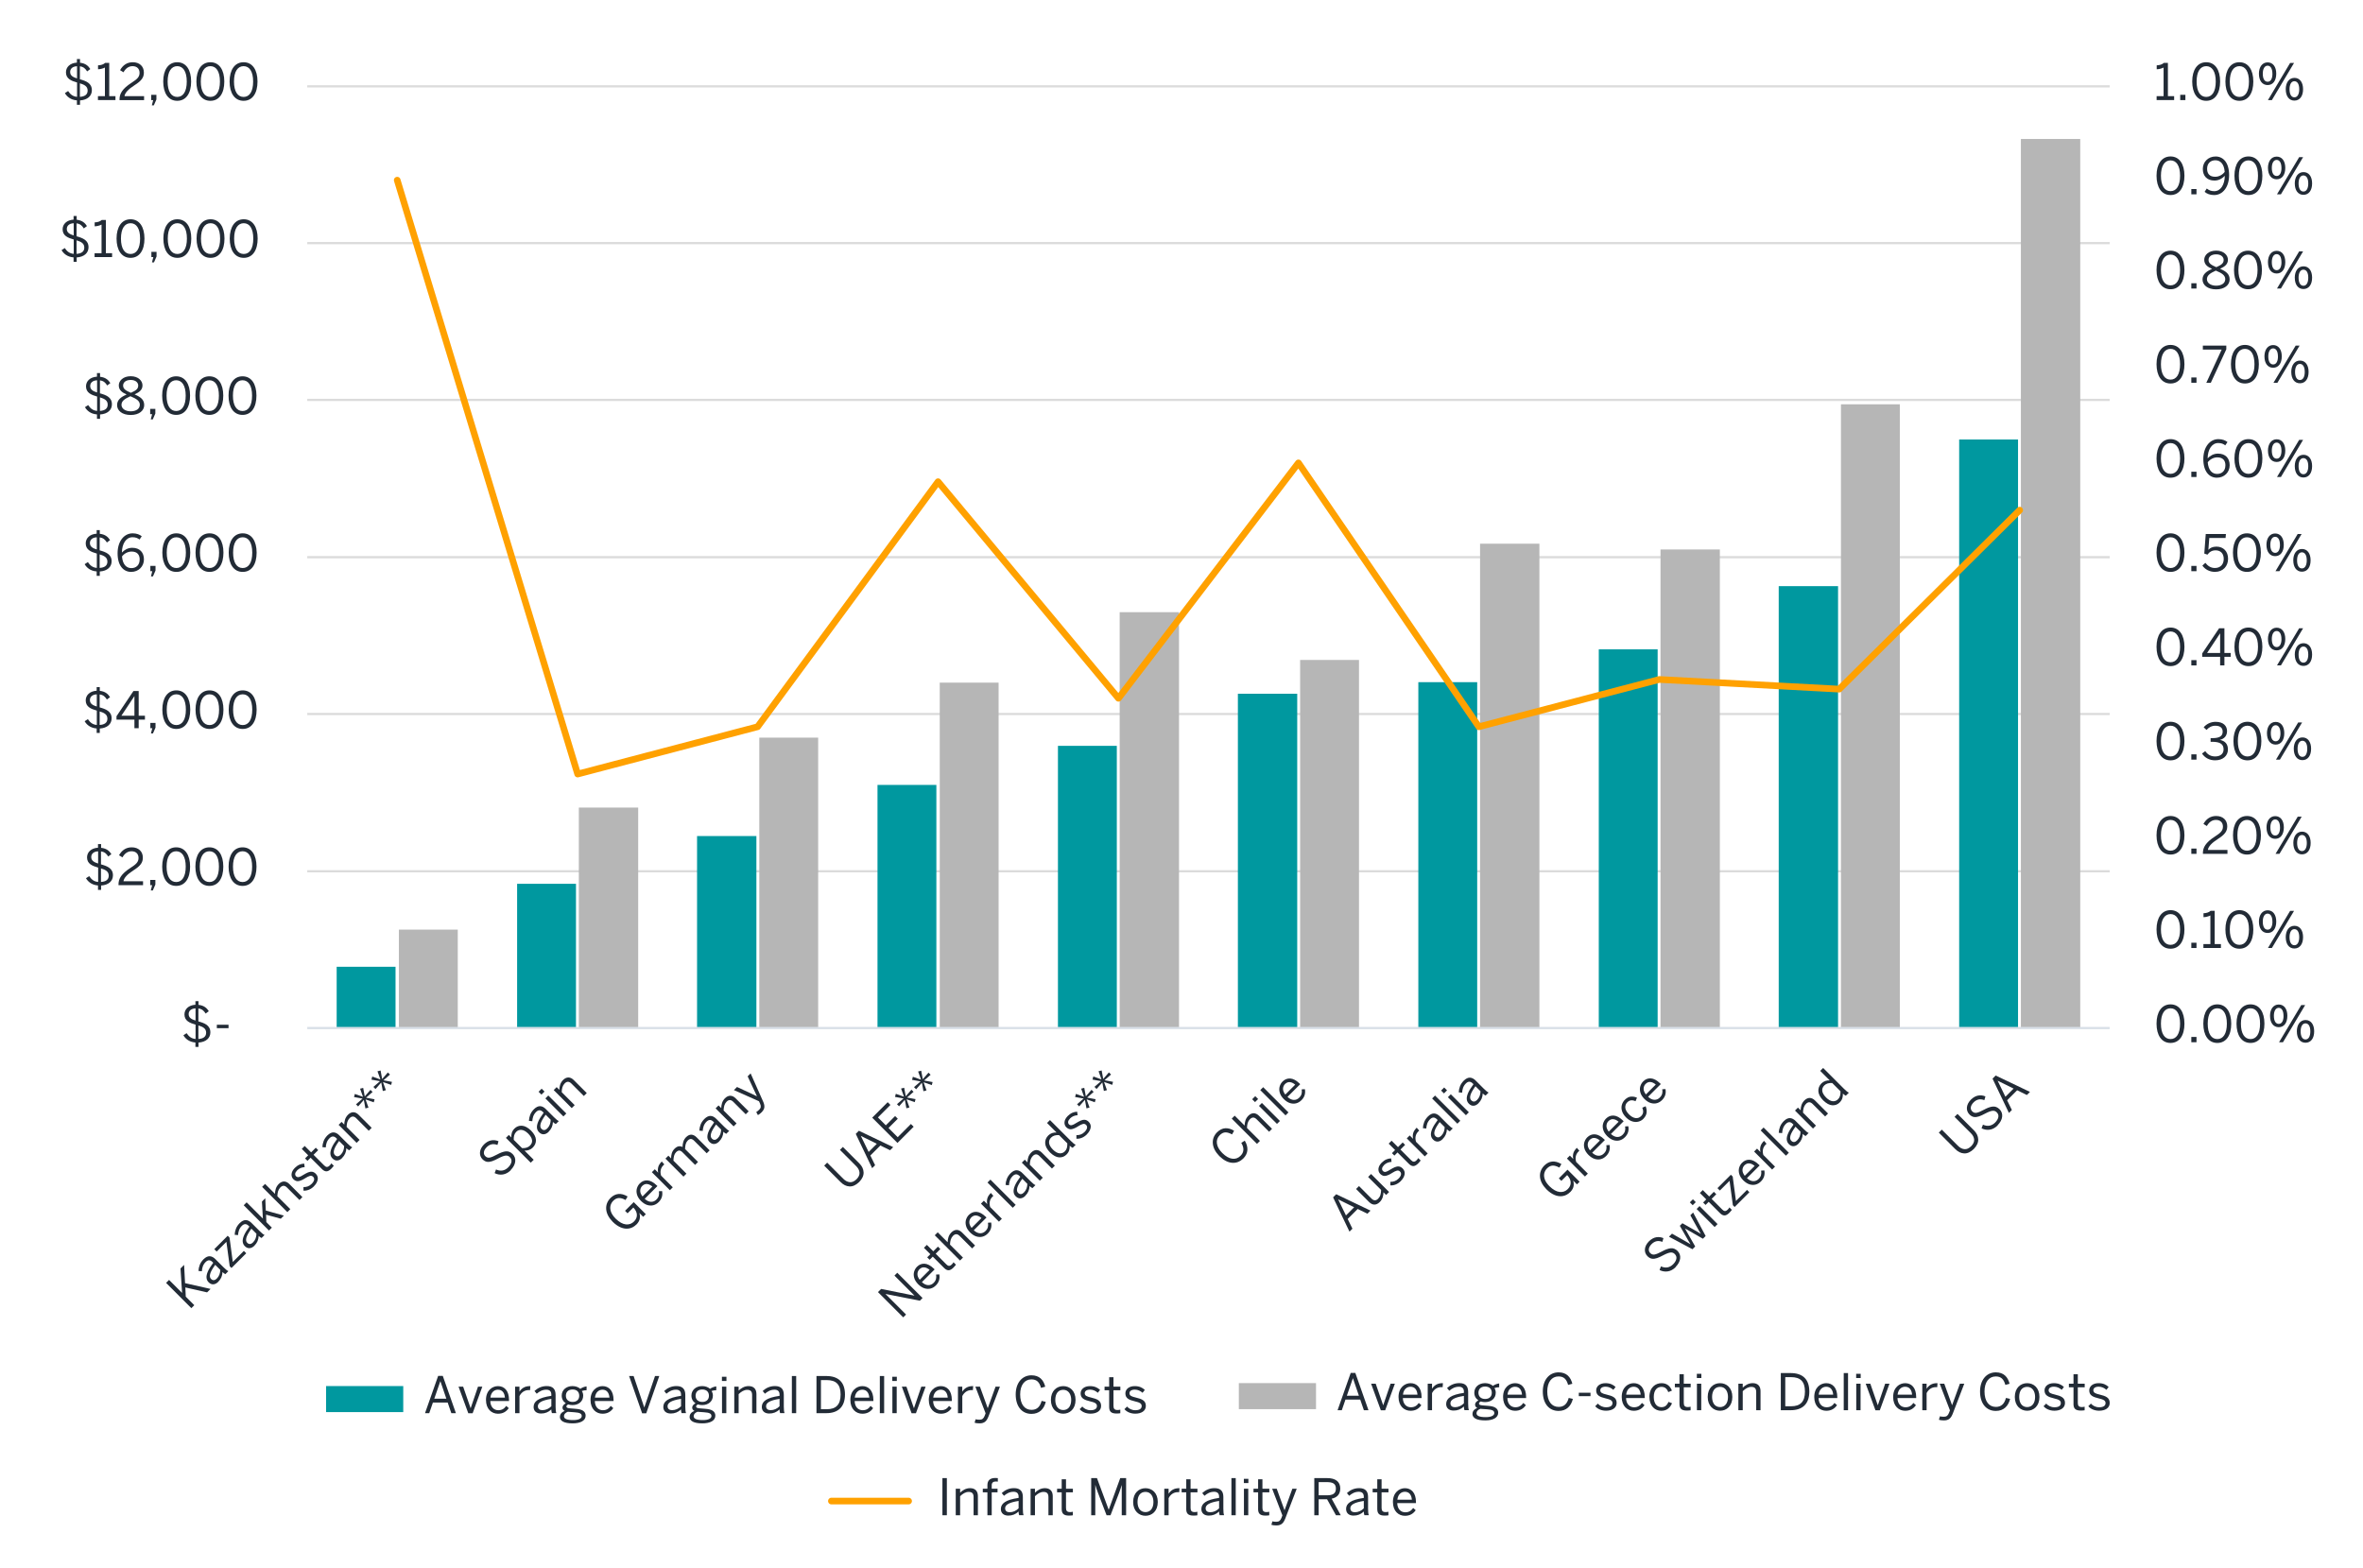 <?xml version="1.0" encoding="UTF-8"?><svg id="uuid-ca4603a5-7cdd-4acb-914f-c3487da3e77f" xmlns="http://www.w3.org/2000/svg" xmlns:xlink="http://www.w3.org/1999/xlink" viewBox="0 0 800 531"><defs><style>.uuid-fc67be4d-c54e-4807-a9e3-ba12a30b40bd{clip-path:url(#uuid-69290c62-8e7c-47d8-a5eb-721e2b7bbc2c);}.uuid-7523282e-9a71-4fcf-99af-96526afe435a{clip-path:url(#uuid-52e136c0-1532-4e02-b48b-9694dcf5293d);}.uuid-41b1cbcb-b4c2-4efc-9d99-855792b4fa9e{clip-path:url(#uuid-d25db1ce-70ce-4a71-a189-f873bb2efec5);}.uuid-3ea832f3-41a8-431a-a611-fa45f6523fe7{clip-path:url(#uuid-d5424adf-e909-4e30-93ef-a440789c7337);}.uuid-540c218d-2fb1-4290-bf68-1aa2dacd0937,.uuid-f5417d37-5771-4a6b-abaa-c332333539e8,.uuid-e3442b96-402b-4c65-9a3a-8ef147a56d31,.uuid-495120dd-fc05-4652-95f1-76b3d0725e0c,.uuid-1ce3e402-ee21-4956-a983-534a34501a41,.uuid-0dda6a0c-3b1a-4e15-b893-09d113fbb9ab,.uuid-2f06fec7-b87a-4b98-8652-2592057d79bd{stroke-width:0px;}.uuid-540c218d-2fb1-4290-bf68-1aa2dacd0937,.uuid-1ce3e402-ee21-4956-a983-534a34501a41{fill:#b6b6b6;}.uuid-6cd90ace-016d-4923-a675-aaea716c06f2{clip-path:url(#uuid-fbc44e55-95df-4945-9e7a-4be6e88d7ef3);}.uuid-5f1dc7c5-2326-4817-abfa-04e48a98c17e{clip-path:url(#uuid-995d168d-261b-44d3-ad84-52851d0a66bf);}.uuid-ca1ea4bd-9216-45ca-8bd9-2509527f48bf{clip-path:url(#uuid-e8b740bb-d37c-4041-ae11-aee42020fb0b);}.uuid-7488fc36-9156-44b9-b1c7-e3958457bc62{clip-path:url(#uuid-0ead35e3-ee00-47c0-b9c2-c39997a56b06);}.uuid-60d7f7d7-40ca-4f8b-985e-52a53f853ad0{clip-path:url(#uuid-c3752c60-13f6-4571-980c-7fa29511100d);}.uuid-aa78a582-aec0-4b38-bd3e-e1b346747121{clip-path:url(#uuid-6e38166d-7ac2-485d-81fa-efd7013cee8d);}.uuid-49f0824b-bd38-4b31-aa8e-abcdf67441b6{clip-path:url(#uuid-29803536-56ab-402e-a77e-6570771d9519);}.uuid-be5df2df-1f92-4ea2-af90-36909b39a347{clip-path:url(#uuid-90de1f13-80d7-43ef-807f-4890a29b402c);}.uuid-5589443e-b86c-4296-b2cb-87c308fb36d6{clip-path:url(#uuid-8a135588-900d-423c-9886-3ca54afa5a1a);}.uuid-2ba18f88-e2b7-4a95-b1f1-4f29d2a6ab56{clip-path:url(#uuid-c9bda640-7672-449f-b170-a66012102bf0);}.uuid-9b830bde-d963-49c2-92a1-01ddfd142852{clip-path:url(#uuid-e8101647-1d19-4411-8091-69e7637aaef8);}.uuid-bd10960b-a9fe-4ff3-bc15-590342abc85f{clip-path:url(#uuid-8b67257c-ba47-478d-9fa5-6e91fdfd4004);}.uuid-04d90e53-f8cc-423d-8a26-372418031fb9{clip-path:url(#uuid-5486bb46-3be2-42a6-ba4a-c0a4053fe6f5);}.uuid-4d27229c-936e-4ba5-9db3-fd1db3ebfd3b{clip-path:url(#uuid-4ed0823f-6c26-4932-920f-111c88b20e55);}.uuid-d777aa84-182c-4422-9a81-465273ce9ef6{clip-path:url(#uuid-c2ac0fba-0c7f-4dd0-9884-3df9c3e36da2);}.uuid-63fd63c4-1dad-4fae-9ef2-5a53349c2edc{clip-path:url(#uuid-cf6ef360-6840-43ca-827b-b0c327fb3509);}.uuid-4afe3cbf-6301-42c5-9501-4ec5f4b591a4{clip-path:url(#uuid-46a57727-0e8a-47c2-b7b4-f7262a6f2360);}.uuid-f5417d37-5771-4a6b-abaa-c332333539e8,.uuid-0dda6a0c-3b1a-4e15-b893-09d113fbb9ab{fill:#00989f;}.uuid-bcd3e978-fbe1-4fee-a84f-a25bd90c02ad{clip-path:url(#uuid-13783c3b-6ffc-4ddc-9df2-a5435cd4e390);}.uuid-b0eceb16-7a38-4787-adf9-f2f36ecb8cc0{clip-path:url(#uuid-60b24b7a-cbd9-4d0b-95c9-2a9508ef503d);}.uuid-25f1ba7b-f467-4143-8f90-70bae4251a08{clip-path:url(#uuid-b763b8b3-0767-4f4d-bcb6-b2e5eeb4bac3);}.uuid-cdec3505-2f4d-4c06-aa9a-251263b66265{clip-path:url(#uuid-0d64f5f3-7036-41a9-9c5d-54d27df33838);}.uuid-f0626d69-b997-48ab-b21a-66076eac26ca{clip-path:url(#uuid-9a992241-0e7c-473c-8d39-281a87ef29bc);}.uuid-e3442b96-402b-4c65-9a3a-8ef147a56d31,.uuid-495120dd-fc05-4652-95f1-76b3d0725e0c,.uuid-7e68ec2c-fadf-4cf3-8831-ac42cfcc6aa8,.uuid-b706ef88-6302-4af2-84f3-de6e8c7dac37,.uuid-76b82b16-a4e1-4077-b5f5-0c8d5a3f3dc0{fill:none;}.uuid-13681724-8582-4687-9371-8fe7a18569ee{clip-path:url(#uuid-6253bbe7-969e-45f5-9c0f-95bc47a6d65f);}.uuid-47aa349a-190d-41c2-8dae-561d64369a26{clip-path:url(#uuid-b8778ddb-fab4-47e1-aef2-34385ec70f94);}.uuid-43c333cf-a5a6-4754-a12c-c661f85f9dd8{clip-path:url(#uuid-7f568ea4-8253-4580-9fd2-62089c3a1cdf);}.uuid-1a43fbff-2793-4c8e-9b86-c90f2fffd1b7{clip-path:url(#uuid-b96e98ee-ac96-40e7-8291-e488096b17c2);}.uuid-9fdaac2a-4b94-4585-91a7-3cc738cb0a02{clip-path:url(#uuid-436f78f4-75cb-4a0b-85b1-508182a46c72);}.uuid-495120dd-fc05-4652-95f1-76b3d0725e0c{clip-rule:evenodd;}.uuid-2011017e-66b3-4647-a2ff-2649d1d78c60{clip-path:url(#uuid-7e994858-9bc8-4d34-a721-9ca596984ffe);}.uuid-26cbbd2b-cab2-4be5-a9f0-97113ae2fd4f{clip-path:url(#uuid-92246ee3-c62e-47da-86f3-c6e4498d3a17);}.uuid-47f475a3-34b2-4b8d-87f3-3ad9daad9caf{clip-path:url(#uuid-41481ee5-3217-4db7-9dac-02f1f249d59a);}.uuid-e2a9b2a8-7b7b-4b1c-bdb3-b8ea0aaf2be3{clip-path:url(#uuid-53e5f6e0-015a-40bb-be11-2fa49160293f);}.uuid-7e68ec2c-fadf-4cf3-8831-ac42cfcc6aa8{stroke:#ffa100;stroke-linecap:round;stroke-width:2.25px;}.uuid-7e68ec2c-fadf-4cf3-8831-ac42cfcc6aa8,.uuid-b706ef88-6302-4af2-84f3-de6e8c7dac37,.uuid-76b82b16-a4e1-4077-b5f5-0c8d5a3f3dc0{stroke-linejoin:round;}.uuid-87922301-f255-42d4-a396-06857b32dc96{clip-path:url(#uuid-8231f16d-d00f-4d6a-b7a6-fc89036efa28);}.uuid-f23f8767-9edd-452b-abbf-e916a7f22c3d{clip-path:url(#uuid-98d3c341-ea99-4c9b-a0af-4f791336949b);}.uuid-e22e15d6-62f6-4eb6-9480-2fe1edbf84f6{clip-path:url(#uuid-48ce6c3d-a930-4f30-bf07-e31c9fa8d8d8);}.uuid-a8d9ca68-f94c-4d67-bcb1-7fcd19181b7e{clip-path:url(#uuid-0af6159b-bf83-466b-80b7-67ac7edde58f);}.uuid-00eadc85-a3bb-445f-acb0-e22d8de96055{clip-path:url(#uuid-4ff50ad7-a787-4eb5-8f0f-d29cfa134529);}.uuid-aabd23ba-2efa-4e82-bf12-4eb4e885e2d1{clip-path:url(#uuid-ebca7101-a9da-4f23-9e1a-9ddefabb615b);}.uuid-899e6d69-e498-4745-8fbc-3af747ec217e{clip-path:url(#uuid-82f95d59-6dde-4fee-85db-b1aac6bb084a);}.uuid-a20adf74-ddf7-487b-b620-16ac36ecd70f{clip-path:url(#uuid-0385d1fb-3923-43b7-b3a3-43f57af62184);}.uuid-b87b4f25-301b-423a-95de-9d512656281a{clip-path:url(#uuid-9109857b-82ff-4909-ac50-b68854ff2b4e);}.uuid-5096f3dc-1e50-4ca0-8126-b2dee92eaea8{clip-path:url(#uuid-363a5cb3-f8b8-4253-9339-71b266786337);}.uuid-a5255c89-8cb3-42d8-9a26-6371ab60abb0{clip-path:url(#uuid-54ccdb42-934c-4e68-8c81-d9128aedc333);}.uuid-8299624c-fd72-4227-a262-e648be3241ca{clip-path:url(#uuid-f8f8bbac-ba18-4e1f-ad6b-9e41bf71a633);}.uuid-23f9ce3e-c8ca-418e-a499-6d2b9fe896b5{clip-path:url(#uuid-1f1f18cc-4ace-42b7-8691-df3f851a3d7c);}.uuid-ff20e482-23f2-4813-9b77-2dab0162708e{clip-path:url(#uuid-7fb9b842-659b-4a3c-a375-961a74856713);}.uuid-fbf4f9aa-c0db-4e2d-a8aa-3464798c5a44{clip-path:url(#uuid-b9529e15-0968-493c-9e41-bf37fdd15a5a);}.uuid-b706ef88-6302-4af2-84f3-de6e8c7dac37{stroke:#d8dfe7;}.uuid-b706ef88-6302-4af2-84f3-de6e8c7dac37,.uuid-76b82b16-a4e1-4077-b5f5-0c8d5a3f3dc0{stroke-width:.75px;}.uuid-f83aaead-5bb5-4ade-b8f6-d4f048e44a49{clip-path:url(#uuid-0250a5b9-0fcc-420a-a0ab-e421994c7226);}.uuid-a73b38fb-801c-4e9c-bb56-0dc57d910df9{clip-path:url(#uuid-39ab4899-51bc-4adf-b474-75ee537bf55e);}.uuid-673d5ca6-ea30-4f7a-95f7-42e56cfa93f7{clip-path:url(#uuid-11caddcf-a8f8-4e4a-93d1-5ba456955920);}.uuid-5f97b04c-fc3b-4f99-9d9c-435158b3bd2e{clip-path:url(#uuid-0125d5ad-5c52-406d-b450-740794f85560);}.uuid-76b82b16-a4e1-4077-b5f5-0c8d5a3f3dc0{stroke:#dbdbdb;}.uuid-1ce3e402-ee21-4956-a983-534a34501a41,.uuid-0dda6a0c-3b1a-4e15-b893-09d113fbb9ab{fill-rule:evenodd;}.uuid-9ef41577-b6e4-4fcf-8c90-4e2a5f38e1c2{clip-path:url(#uuid-ca71a2c3-edca-458e-a121-675826283ea9);}.uuid-b0db2afa-fa9a-4a05-96f1-c513e9d236df{clip-path:url(#uuid-5f8b0313-524e-4963-bffd-d7ac0fb508c8);}.uuid-e456300a-b48e-479e-8ae6-d35b5db73747{clip-path:url(#uuid-e523b3c2-61c6-4066-9b2f-a418f5adf8fb);}.uuid-37aad3c4-6021-40a7-a1a6-155a0818fb3e{clip-path:url(#uuid-c354d5aa-6115-413e-aa02-f9ff39298d13);}.uuid-2f06fec7-b87a-4b98-8652-2592057d79bd{fill:#222b36;}.uuid-548e0628-0ec3-4fe1-b7b4-b87b5603091a{clip-path:url(#uuid-55f16c97-7bb9-4f65-99b8-62f079237640);}.uuid-09359fc7-5fb7-4a73-a66f-604b5d441f57{clip-path:url(#uuid-7bf0564f-cdc7-489e-8a5d-7e0f28eb54b6);}</style><clipPath id="uuid-fbc44e55-95df-4945-9e7a-4be6e88d7ef3"><polygon class="uuid-495120dd-fc05-4652-95f1-76b3d0725e0c" points="7 520.05 791 520.05 791 12.57 7 12.57 7 520.05 7 520.05"/></clipPath><clipPath id="uuid-92246ee3-c62e-47da-86f3-c6e4498d3a17"><polygon class="uuid-495120dd-fc05-4652-95f1-76b3d0725e0c" points="103.85 349.04 715.21 349.04 715.21 29.07 103.85 29.07 103.85 349.04 103.85 349.04"/></clipPath><clipPath id="uuid-46a57727-0e8a-47c2-b7b4-f7262a6f2360"><polygon class="uuid-495120dd-fc05-4652-95f1-76b3d0725e0c" points="103.85 349.04 715.21 349.04 715.21 29.07 103.85 29.07 103.85 349.04 103.85 349.04"/></clipPath><clipPath id="uuid-7bf0564f-cdc7-489e-8a5d-7e0f28eb54b6"><polygon class="uuid-495120dd-fc05-4652-95f1-76b3d0725e0c" points="7 520.05 791 520.05 791 12.57 7 12.57 7 520.05 7 520.05"/></clipPath><clipPath id="uuid-d5424adf-e909-4e30-93ef-a440789c7337"><polygon class="uuid-495120dd-fc05-4652-95f1-76b3d0725e0c" points="103.85 349.04 715.21 349.04 715.21 29.07 103.85 29.07 103.85 349.04 103.85 349.04"/></clipPath><clipPath id="uuid-0d64f5f3-7036-41a9-9c5d-54d27df33838"><polygon class="uuid-495120dd-fc05-4652-95f1-76b3d0725e0c" points="7 520.05 791 520.05 791 12.57 7 12.57 7 520.05 7 520.05"/></clipPath><clipPath id="uuid-0385d1fb-3923-43b7-b3a3-43f57af62184"><rect class="uuid-e3442b96-402b-4c65-9a3a-8ef147a56d31" x="7" y="12.57" width="784" height="507.48"/></clipPath><clipPath id="uuid-39ab4899-51bc-4adf-b474-75ee537bf55e"><polygon class="uuid-495120dd-fc05-4652-95f1-76b3d0725e0c" points="7 520.05 791 520.05 791 12.57 7 12.57 7 520.05 7 520.05"/></clipPath><clipPath id="uuid-53e5f6e0-015a-40bb-be11-2fa49160293f"><rect class="uuid-e3442b96-402b-4c65-9a3a-8ef147a56d31" x="7" y="12.57" width="784" height="507.48"/></clipPath><clipPath id="uuid-b8778ddb-fab4-47e1-aef2-34385ec70f94"><polygon class="uuid-495120dd-fc05-4652-95f1-76b3d0725e0c" points="7 520.05 791 520.05 791 12.57 7 12.57 7 520.05 7 520.05"/></clipPath><clipPath id="uuid-e523b3c2-61c6-4066-9b2f-a418f5adf8fb"><rect class="uuid-e3442b96-402b-4c65-9a3a-8ef147a56d31" x="7" y="12.57" width="784" height="507.48"/></clipPath><clipPath id="uuid-e8b740bb-d37c-4041-ae11-aee42020fb0b"><polygon class="uuid-495120dd-fc05-4652-95f1-76b3d0725e0c" points="7 520.05 791 520.05 791 12.57 7 12.57 7 520.05 7 520.05"/></clipPath><clipPath id="uuid-363a5cb3-f8b8-4253-9339-71b266786337"><rect class="uuid-e3442b96-402b-4c65-9a3a-8ef147a56d31" x="7" y="12.57" width="784" height="507.48"/></clipPath><clipPath id="uuid-7fb9b842-659b-4a3c-a375-961a74856713"><polygon class="uuid-495120dd-fc05-4652-95f1-76b3d0725e0c" points="7 520.05 791 520.05 791 12.57 7 12.57 7 520.05 7 520.05"/></clipPath><clipPath id="uuid-436f78f4-75cb-4a0b-85b1-508182a46c72"><rect class="uuid-e3442b96-402b-4c65-9a3a-8ef147a56d31" x="7" y="12.57" width="784" height="507.48"/></clipPath><clipPath id="uuid-c354d5aa-6115-413e-aa02-f9ff39298d13"><polygon class="uuid-495120dd-fc05-4652-95f1-76b3d0725e0c" points="7 520.05 791 520.05 791 12.57 7 12.57 7 520.05 7 520.05"/></clipPath><clipPath id="uuid-90de1f13-80d7-43ef-807f-4890a29b402c"><rect class="uuid-e3442b96-402b-4c65-9a3a-8ef147a56d31" x="7" y="12.57" width="784" height="507.48"/></clipPath><clipPath id="uuid-0ead35e3-ee00-47c0-b9c2-c39997a56b06"><polygon class="uuid-495120dd-fc05-4652-95f1-76b3d0725e0c" points="7 520.05 791 520.05 791 12.57 7 12.57 7 520.05 7 520.05"/></clipPath><clipPath id="uuid-48ce6c3d-a930-4f30-bf07-e31c9fa8d8d8"><rect class="uuid-e3442b96-402b-4c65-9a3a-8ef147a56d31" x="7" y="12.57" width="784" height="507.48"/></clipPath><clipPath id="uuid-0250a5b9-0fcc-420a-a0ab-e421994c7226"><polygon class="uuid-495120dd-fc05-4652-95f1-76b3d0725e0c" points="7 520.05 791 520.05 791 12.57 7 12.57 7 520.05 7 520.05"/></clipPath><clipPath id="uuid-4ed0823f-6c26-4932-920f-111c88b20e55"><rect class="uuid-e3442b96-402b-4c65-9a3a-8ef147a56d31" x="7" y="12.57" width="784" height="507.48"/></clipPath><clipPath id="uuid-e8101647-1d19-4411-8091-69e7637aaef8"><polygon class="uuid-495120dd-fc05-4652-95f1-76b3d0725e0c" points="7 520.05 791 520.05 791 12.57 7 12.57 7 520.05 7 520.05"/></clipPath><clipPath id="uuid-8a135588-900d-423c-9886-3ca54afa5a1a"><rect class="uuid-e3442b96-402b-4c65-9a3a-8ef147a56d31" x="7" y="12.57" width="784" height="507.48"/></clipPath><clipPath id="uuid-9109857b-82ff-4909-ac50-b68854ff2b4e"><polygon class="uuid-495120dd-fc05-4652-95f1-76b3d0725e0c" points="7 520.05 791 520.05 791 12.57 7 12.57 7 520.05 7 520.05"/></clipPath><clipPath id="uuid-5486bb46-3be2-42a6-ba4a-c0a4053fe6f5"><rect class="uuid-e3442b96-402b-4c65-9a3a-8ef147a56d31" x="7" y="12.57" width="784" height="507.48"/></clipPath><clipPath id="uuid-b9529e15-0968-493c-9e41-bf37fdd15a5a"><polygon class="uuid-495120dd-fc05-4652-95f1-76b3d0725e0c" points="7 520.05 791 520.05 791 12.57 7 12.57 7 520.05 7 520.05"/></clipPath><clipPath id="uuid-f8f8bbac-ba18-4e1f-ad6b-9e41bf71a633"><rect class="uuid-e3442b96-402b-4c65-9a3a-8ef147a56d31" x="7" y="12.57" width="784" height="507.48"/></clipPath><clipPath id="uuid-8b67257c-ba47-478d-9fa5-6e91fdfd4004"><polygon class="uuid-495120dd-fc05-4652-95f1-76b3d0725e0c" points="7 520.05 791 520.05 791 12.57 7 12.57 7 520.05 7 520.05"/></clipPath><clipPath id="uuid-c2ac0fba-0c7f-4dd0-9884-3df9c3e36da2"><rect class="uuid-e3442b96-402b-4c65-9a3a-8ef147a56d31" x="7" y="12.57" width="784" height="507.48"/></clipPath><clipPath id="uuid-b96e98ee-ac96-40e7-8291-e488096b17c2"><polygon class="uuid-495120dd-fc05-4652-95f1-76b3d0725e0c" points="7 520.05 791 520.05 791 12.57 7 12.57 7 520.05 7 520.05"/></clipPath><clipPath id="uuid-7e994858-9bc8-4d34-a721-9ca596984ffe"><rect class="uuid-e3442b96-402b-4c65-9a3a-8ef147a56d31" x="7" y="12.57" width="784" height="507.48"/></clipPath><clipPath id="uuid-1f1f18cc-4ace-42b7-8691-df3f851a3d7c"><polygon class="uuid-495120dd-fc05-4652-95f1-76b3d0725e0c" points="7 520.05 791 520.05 791 12.57 7 12.57 7 520.05 7 520.05"/></clipPath><clipPath id="uuid-0af6159b-bf83-466b-80b7-67ac7edde58f"><rect class="uuid-e3442b96-402b-4c65-9a3a-8ef147a56d31" x="7" y="12.57" width="784" height="507.48"/></clipPath><clipPath id="uuid-54ccdb42-934c-4e68-8c81-d9128aedc333"><polygon class="uuid-495120dd-fc05-4652-95f1-76b3d0725e0c" points="7 520.05 791 520.05 791 12.57 7 12.57 7 520.05 7 520.05"/></clipPath><clipPath id="uuid-5f8b0313-524e-4963-bffd-d7ac0fb508c8"><rect class="uuid-e3442b96-402b-4c65-9a3a-8ef147a56d31" x="7" y="12.57" width="784" height="507.48"/></clipPath><clipPath id="uuid-4ff50ad7-a787-4eb5-8f0f-d29cfa134529"><polygon class="uuid-495120dd-fc05-4652-95f1-76b3d0725e0c" points="7 520.05 791 520.05 791 12.57 7 12.57 7 520.05 7 520.05"/></clipPath><clipPath id="uuid-b763b8b3-0767-4f4d-bcb6-b2e5eeb4bac3"><rect class="uuid-e3442b96-402b-4c65-9a3a-8ef147a56d31" x="7" y="12.57" width="784" height="507.48"/></clipPath><clipPath id="uuid-52e136c0-1532-4e02-b48b-9694dcf5293d"><polygon class="uuid-495120dd-fc05-4652-95f1-76b3d0725e0c" points="7 520.05 791 520.05 791 12.57 7 12.57 7 520.05 7 520.05"/></clipPath><clipPath id="uuid-60b24b7a-cbd9-4d0b-95c9-2a9508ef503d"><rect class="uuid-e3442b96-402b-4c65-9a3a-8ef147a56d31" x="7" y="12.57" width="784" height="507.48"/></clipPath><clipPath id="uuid-55f16c97-7bb9-4f65-99b8-62f079237640"><polygon class="uuid-495120dd-fc05-4652-95f1-76b3d0725e0c" points="7 520.05 791 520.05 791 12.57 7 12.57 7 520.05 7 520.05"/></clipPath><clipPath id="uuid-ebca7101-a9da-4f23-9e1a-9ddefabb615b"><rect class="uuid-e3442b96-402b-4c65-9a3a-8ef147a56d31" x="7" y="12.57" width="784" height="507.48"/></clipPath><clipPath id="uuid-0125d5ad-5c52-406d-b450-740794f85560"><polygon class="uuid-495120dd-fc05-4652-95f1-76b3d0725e0c" points="7 520.05 791 520.05 791 12.57 7 12.57 7 520.05 7 520.05"/></clipPath><clipPath id="uuid-69290c62-8e7c-47d8-a5eb-721e2b7bbc2c"><polygon class="uuid-495120dd-fc05-4652-95f1-76b3d0725e0c" points="7 520.05 791 520.05 791 12.57 7 12.57 7 520.05 7 520.05"/></clipPath><clipPath id="uuid-98d3c341-ea99-4c9b-a0af-4f791336949b"><polygon class="uuid-495120dd-fc05-4652-95f1-76b3d0725e0c" points="7 520.05 791 520.05 791 12.57 7 12.57 7 520.05 7 520.05"/></clipPath><clipPath id="uuid-11caddcf-a8f8-4e4a-93d1-5ba456955920"><polygon class="uuid-495120dd-fc05-4652-95f1-76b3d0725e0c" points="7 520.05 791 520.05 791 12.57 7 12.57 7 520.05 7 520.05"/></clipPath><clipPath id="uuid-41481ee5-3217-4db7-9dac-02f1f249d59a"><polygon class="uuid-495120dd-fc05-4652-95f1-76b3d0725e0c" points="7 520.05 791 520.05 791 12.57 7 12.57 7 520.05 7 520.05"/></clipPath><clipPath id="uuid-cf6ef360-6840-43ca-827b-b0c327fb3509"><polygon class="uuid-495120dd-fc05-4652-95f1-76b3d0725e0c" points="7 520.05 791 520.05 791 12.57 7 12.57 7 520.05 7 520.05"/></clipPath><clipPath id="uuid-995d168d-261b-44d3-ad84-52851d0a66bf"><polygon class="uuid-495120dd-fc05-4652-95f1-76b3d0725e0c" points="7 520.05 791 520.05 791 12.57 7 12.57 7 520.05 7 520.05"/></clipPath><clipPath id="uuid-82f95d59-6dde-4fee-85db-b1aac6bb084a"><polygon class="uuid-495120dd-fc05-4652-95f1-76b3d0725e0c" points="7 520.05 791 520.05 791 12.57 7 12.57 7 520.05 7 520.05"/></clipPath><clipPath id="uuid-7f568ea4-8253-4580-9fd2-62089c3a1cdf"><polygon class="uuid-495120dd-fc05-4652-95f1-76b3d0725e0c" points="7 520.05 791 520.05 791 12.57 7 12.57 7 520.05 7 520.05"/></clipPath><clipPath id="uuid-13783c3b-6ffc-4ddc-9df2-a5435cd4e390"><polygon class="uuid-495120dd-fc05-4652-95f1-76b3d0725e0c" points="7 520.05 791 520.05 791 12.57 7 12.57 7 520.05 7 520.05"/></clipPath><clipPath id="uuid-c9bda640-7672-449f-b170-a66012102bf0"><polygon class="uuid-495120dd-fc05-4652-95f1-76b3d0725e0c" points="7 520.05 791 520.05 791 12.57 7 12.57 7 520.05 7 520.05"/></clipPath><clipPath id="uuid-ca71a2c3-edca-458e-a121-675826283ea9"><polygon class="uuid-495120dd-fc05-4652-95f1-76b3d0725e0c" points="7 520.05 791 520.05 791 12.57 7 12.57 7 520.05 7 520.05"/></clipPath><clipPath id="uuid-c3752c60-13f6-4571-980c-7fa29511100d"><rect class="uuid-e3442b96-402b-4c65-9a3a-8ef147a56d31" x="7" y="12.57" width="784" height="507.48"/></clipPath><clipPath id="uuid-d25db1ce-70ce-4a71-a189-f873bb2efec5"><polygon class="uuid-495120dd-fc05-4652-95f1-76b3d0725e0c" points="7 520.05 791 520.05 791 12.57 7 12.57 7 520.05 7 520.05"/></clipPath><clipPath id="uuid-6253bbe7-969e-45f5-9c0f-95bc47a6d65f"><polygon class="uuid-495120dd-fc05-4652-95f1-76b3d0725e0c" points="7 520.05 791 520.05 791 12.57 7 12.57 7 520.05 7 520.05"/></clipPath><clipPath id="uuid-9a992241-0e7c-473c-8d39-281a87ef29bc"><rect class="uuid-e3442b96-402b-4c65-9a3a-8ef147a56d31" x="7" y="12.57" width="784" height="507.48"/></clipPath><clipPath id="uuid-29803536-56ab-402e-a77e-6570771d9519"><polygon class="uuid-495120dd-fc05-4652-95f1-76b3d0725e0c" points="7 520.05 791 520.05 791 12.57 7 12.57 7 520.05 7 520.05"/></clipPath><clipPath id="uuid-8231f16d-d00f-4d6a-b7a6-fc89036efa28"><polygon class="uuid-495120dd-fc05-4652-95f1-76b3d0725e0c" points="7 520.05 791 520.05 791 12.57 7 12.57 7 520.05 7 520.05"/></clipPath><clipPath id="uuid-6e38166d-7ac2-485d-81fa-efd7013cee8d"><rect class="uuid-e3442b96-402b-4c65-9a3a-8ef147a56d31" x="7" y="12.57" width="784" height="507.48"/></clipPath></defs><g class="uuid-6cd90ace-016d-4923-a675-aaea716c06f2"><path class="uuid-76b82b16-a4e1-4077-b5f5-0c8d5a3f3dc0" d="m104.02,294.98h610.22M104.02,241.73h610.22M104.02,188.65h610.22M104.02,135.4h610.22M104.02,82.32h610.22M104.02,29.23h610.22"/></g><g class="uuid-26cbbd2b-cab2-4be5-a9f0-97113ae2fd4f"><path class="uuid-f5417d37-5771-4a6b-abaa-c332333539e8" d="m113.98,327.32h19.93v20.74h-19.93v-20.74h0Zm61.09-28.09h19.93v48.84h-19.93v-48.84h0Zm60.92-16.17h20.09v65.01h-20.09v-65.01h0Zm61.09-17.31h19.93v82.32h-19.93v-82.32h0Zm61.09-13.23h19.93v95.55h-19.93v-95.55h0Zm60.92-17.64h20.09v113.19h-20.09v-113.19h0Zm61.09-3.92h19.93v117.11h-19.93v-117.11h0Zm61.09-11.11h19.93v128.22h-19.93v-128.22h0Zm60.92-21.4h20.09v149.61h-20.09v-149.61h0Zm61.09-49.65h19.93v199.27h-19.93v-199.27h0Z"/></g><g class="uuid-4afe3cbf-6301-42c5-9501-4ec5f4b591a4"><path class="uuid-540c218d-2fb1-4290-bf68-1aa2dacd0937" d="m135.05,314.74h19.93v33.32h-19.93v-33.32h0Zm60.92-41.32h20.09v74.64h-20.09v-74.64h0Zm61.09-23.68h19.93v98.33h-19.93v-98.33h0Zm61.09-18.62h19.93v116.95h-19.93v-116.95h0Zm60.92-23.85h20.09v140.79h-20.09v-140.79h0Zm61.09,16.17h19.93v124.62h-19.93v-124.62h0Zm60.92-39.36h20.09v163.99h-20.09v-163.99h0Zm61.09,1.96h20.09v162.03h-20.09v-162.03h0Zm61.09-49.16h19.93v211.19h-19.93v-211.19h0Zm60.92-89.83h20.09v301.02h-20.09V47.04h0Z"/></g><g class="uuid-09359fc7-5fb7-4a73-a66f-604b5d441f57"><line class="uuid-b706ef88-6302-4af2-84f3-de6e8c7dac37" x1="104.02" y1="348.06" x2="714.23" y2="348.06"/></g><g class="uuid-3ea832f3-41a8-431a-a611-fa45f6523fe7"><polyline class="uuid-7e68ec2c-fadf-4cf3-8831-ac42cfcc6aa8" points="134.48 61 195.57 262.07 256.49 246.06 317.58 163.09 378.66 236.42 439.59 156.72 500.67 246.06 561.76 230.05 622.68 233.32 683.77 172.72"/></g><g class="uuid-cdec3505-2f4d-4c06-aa9a-251263b66265"><g class="uuid-a20adf74-ddf7-487b-b620-16ac36ecd70f"><path class="uuid-2f06fec7-b87a-4b98-8652-2592057d79bd" d="m730.1,346.58c0-3.93,1.73-6.53,4.74-6.53s4.71,2.6,4.71,6.53-1.68,6.53-4.71,6.53-4.74-2.6-4.74-6.53Zm7.97,0c0-3.42-1.26-5.2-3.23-5.2s-3.25,1.79-3.25,5.2,1.26,5.22,3.25,5.22,3.23-1.8,3.23-5.22Z"/><path class="uuid-2f06fec7-b87a-4b98-8652-2592057d79bd" d="m741.88,352.87v-1.79h1.75v1.79h-1.75Z"/><path class="uuid-2f06fec7-b87a-4b98-8652-2592057d79bd" d="m745.94,346.58c0-3.93,1.73-6.53,4.74-6.53s4.71,2.6,4.71,6.53-1.68,6.53-4.71,6.53-4.74-2.6-4.74-6.53Zm7.97,0c0-3.42-1.26-5.2-3.23-5.2s-3.25,1.79-3.25,5.2,1.26,5.22,3.25,5.22,3.23-1.8,3.23-5.22Z"/><path class="uuid-2f06fec7-b87a-4b98-8652-2592057d79bd" d="m757.18,346.58c0-3.93,1.73-6.53,4.74-6.53s4.71,2.6,4.71,6.53-1.68,6.53-4.71,6.53-4.74-2.6-4.74-6.53Zm7.97,0c0-3.42-1.26-5.2-3.23-5.2s-3.25,1.79-3.25,5.2,1.26,5.22,3.25,5.22,3.23-1.8,3.23-5.22Z"/><path class="uuid-2f06fec7-b87a-4b98-8652-2592057d79bd" d="m768.52,343.98c0-2.36,1.16-3.88,2.96-3.88s2.91,1.5,2.91,3.82-1.07,3.86-2.92,3.86-2.94-1.55-2.94-3.81Zm4.57-.02c0-1.67-.58-2.74-1.63-2.74s-1.63,1.14-1.63,2.7c0,1.67.56,2.74,1.65,2.74s1.62-1.14,1.62-2.7Zm-1.51,8.91l7.51-12.58h1.33l-7.51,12.58h-1.33Zm6.02-3.64c0-2.36,1.16-3.88,2.96-3.88s2.91,1.5,2.91,3.83-1.09,3.86-2.94,3.86-2.92-1.56-2.92-3.81Zm4.57-.03c0-1.67-.58-2.72-1.65-2.72s-1.63,1.14-1.63,2.7c0,1.67.56,2.75,1.65,2.75s1.63-1.17,1.63-2.74Z"/></g></g><g class="uuid-a73b38fb-801c-4e9c-bb56-0dc57d910df9"><g class="uuid-e2a9b2a8-7b7b-4b1c-bdb3-b8ea0aaf2be3"><path class="uuid-2f06fec7-b87a-4b98-8652-2592057d79bd" d="m730.1,314.68c0-3.93,1.73-6.53,4.74-6.53s4.71,2.6,4.71,6.53-1.68,6.53-4.71,6.53-4.74-2.6-4.74-6.53Zm7.97,0c0-3.42-1.26-5.2-3.23-5.2s-3.25,1.79-3.25,5.2,1.26,5.22,3.25,5.22,3.23-1.8,3.23-5.22Z"/><path class="uuid-2f06fec7-b87a-4b98-8652-2592057d79bd" d="m741.88,320.97v-1.79h1.75v1.79h-1.75Z"/><path class="uuid-2f06fec7-b87a-4b98-8652-2592057d79bd" d="m745.97,320.97v-1.33h2.36v-9.69c-.61.32-1.6.58-2.33.58v-1.33c.97-.03,1.84-.29,2.4-.82h1.39v11.25h2.11v1.33h-5.93Z"/><path class="uuid-2f06fec7-b87a-4b98-8652-2592057d79bd" d="m753.42,314.68c0-3.93,1.73-6.53,4.74-6.53s4.71,2.6,4.71,6.53-1.68,6.53-4.71,6.53-4.74-2.6-4.74-6.53Zm7.97,0c0-3.42-1.26-5.2-3.23-5.2s-3.25,1.79-3.25,5.2,1.26,5.22,3.25,5.22,3.23-1.8,3.23-5.22Z"/><path class="uuid-2f06fec7-b87a-4b98-8652-2592057d79bd" d="m764.76,312.08c0-2.36,1.16-3.88,2.96-3.88s2.91,1.5,2.91,3.82-1.07,3.86-2.92,3.86-2.94-1.55-2.94-3.81Zm4.57-.02c0-1.67-.58-2.74-1.63-2.74s-1.63,1.14-1.63,2.7c0,1.67.56,2.74,1.65,2.74s1.62-1.14,1.62-2.7Zm-1.51,8.91l7.51-12.58h1.33l-7.51,12.58h-1.33Zm6.02-3.64c0-2.36,1.16-3.88,2.96-3.88s2.91,1.5,2.91,3.83-1.09,3.86-2.94,3.86-2.92-1.56-2.92-3.81Zm4.57-.03c0-1.67-.58-2.72-1.65-2.72s-1.63,1.14-1.63,2.7c0,1.67.56,2.75,1.65,2.75s1.63-1.17,1.63-2.74Z"/></g></g><g class="uuid-47aa349a-190d-41c2-8dae-561d64369a26"><g class="uuid-e456300a-b48e-479e-8ae6-d35b5db73747"><path class="uuid-2f06fec7-b87a-4b98-8652-2592057d79bd" d="m730.1,282.8c0-3.93,1.73-6.53,4.74-6.53s4.71,2.6,4.71,6.53-1.68,6.53-4.71,6.53-4.74-2.6-4.74-6.53Zm7.97,0c0-3.42-1.26-5.2-3.23-5.2s-3.25,1.79-3.25,5.2,1.26,5.22,3.25,5.22,3.23-1.8,3.23-5.22Z"/><path class="uuid-2f06fec7-b87a-4b98-8652-2592057d79bd" d="m741.88,289.09v-1.79h1.75v1.79h-1.75Z"/><path class="uuid-2f06fec7-b87a-4b98-8652-2592057d79bd" d="m745.8,289.09v-.27c0-1.82.82-3.52,4.13-5.64,1.89-1.21,2.65-1.97,2.65-3.32s-.87-2.26-2.36-2.26c-1.29,0-2.33.71-3.08,2.07l-1.16-.71c.92-1.67,2.35-2.69,4.3-2.69,2.33,0,3.76,1.43,3.76,3.48,0,1.65-.75,2.77-3.16,4.3-2.19,1.39-3.26,2.63-3.4,3.71h6.63v1.33h-8.31Z"/><path class="uuid-2f06fec7-b87a-4b98-8652-2592057d79bd" d="m755.99,282.8c0-3.93,1.73-6.53,4.74-6.53s4.71,2.6,4.71,6.53-1.68,6.53-4.71,6.53-4.74-2.6-4.74-6.53Zm7.97,0c0-3.42-1.26-5.2-3.23-5.2s-3.25,1.79-3.25,5.2,1.26,5.22,3.25,5.22,3.23-1.8,3.23-5.22Z"/><path class="uuid-2f06fec7-b87a-4b98-8652-2592057d79bd" d="m767.33,280.2c0-2.36,1.16-3.88,2.96-3.88s2.91,1.5,2.91,3.82-1.07,3.86-2.92,3.86-2.94-1.55-2.94-3.81Zm4.57-.02c0-1.67-.58-2.74-1.63-2.74s-1.63,1.14-1.63,2.7c0,1.67.56,2.74,1.65,2.74s1.62-1.14,1.62-2.7Zm-1.51,8.91l7.51-12.58h1.33l-7.51,12.58h-1.33Zm6.02-3.64c0-2.36,1.16-3.88,2.96-3.88s2.91,1.5,2.91,3.83-1.09,3.86-2.94,3.86-2.92-1.56-2.92-3.81Zm4.57-.03c0-1.67-.58-2.72-1.65-2.72s-1.63,1.14-1.63,2.7c0,1.67.56,2.75,1.65,2.75s1.63-1.17,1.63-2.74Z"/></g></g><g class="uuid-ca1ea4bd-9216-45ca-8bd9-2509527f48bf"><g class="uuid-5096f3dc-1e50-4ca0-8126-b2dee92eaea8"><path class="uuid-2f06fec7-b87a-4b98-8652-2592057d79bd" d="m730.1,250.9c0-3.93,1.73-6.53,4.74-6.53s4.71,2.6,4.71,6.53-1.68,6.53-4.71,6.53-4.74-2.6-4.74-6.53Zm7.97,0c0-3.42-1.26-5.2-3.23-5.2s-3.25,1.79-3.25,5.2,1.26,5.22,3.25,5.22,3.23-1.8,3.23-5.22Z"/><path class="uuid-2f06fec7-b87a-4b98-8652-2592057d79bd" d="m741.88,257.19v-1.79h1.75v1.79h-1.75Z"/><path class="uuid-2f06fec7-b87a-4b98-8652-2592057d79bd" d="m745.5,255.13l1.09-.82c.9,1.29,2.02,1.8,3.35,1.8,1.75,0,2.86-.88,2.86-2.38,0-1.75-1.11-2.58-3.88-2.58h-.51v-1.24h.59c2.6,0,3.49-.8,3.49-2.19,0-1.19-.71-2.01-2.5-2.01-1.21,0-2.23.56-2.96,1.43l-.97-.9c.93-1.09,2.33-1.85,4.05-1.85,2.67,0,3.86,1.43,3.86,3.14,0,1.58-.93,2.63-2.45,2.97,1.87.37,2.75,1.48,2.75,3.26,0,2.12-1.68,3.66-4.33,3.66-1.89,0-3.47-.82-4.44-2.29Z"/><path class="uuid-2f06fec7-b87a-4b98-8652-2592057d79bd" d="m756.14,250.9c0-3.93,1.73-6.53,4.74-6.53s4.71,2.6,4.71,6.53-1.68,6.53-4.71,6.53-4.74-2.6-4.74-6.53Zm7.97,0c0-3.42-1.26-5.2-3.23-5.2s-3.25,1.79-3.25,5.2,1.26,5.22,3.25,5.22,3.23-1.8,3.23-5.22Z"/><path class="uuid-2f06fec7-b87a-4b98-8652-2592057d79bd" d="m767.48,248.3c0-2.36,1.16-3.88,2.96-3.88s2.91,1.5,2.91,3.82-1.07,3.86-2.92,3.86-2.94-1.55-2.94-3.81Zm4.57-.02c0-1.67-.58-2.74-1.63-2.74s-1.63,1.14-1.63,2.7c0,1.67.56,2.74,1.65,2.74s1.62-1.14,1.62-2.7Zm-1.51,8.91l7.51-12.58h1.33l-7.51,12.58h-1.33Zm6.02-3.64c0-2.36,1.16-3.88,2.96-3.88s2.91,1.5,2.91,3.83-1.09,3.86-2.94,3.86-2.92-1.56-2.92-3.81Zm4.57-.03c0-1.67-.58-2.72-1.65-2.72s-1.63,1.14-1.63,2.7c0,1.67.56,2.75,1.65,2.75s1.63-1.17,1.63-2.74Z"/></g></g><g class="uuid-ff20e482-23f2-4813-9b77-2dab0162708e"><g class="uuid-9fdaac2a-4b94-4585-91a7-3cc738cb0a02"><path class="uuid-2f06fec7-b87a-4b98-8652-2592057d79bd" d="m730.1,219c0-3.93,1.73-6.53,4.74-6.53s4.71,2.6,4.71,6.53-1.68,6.53-4.71,6.53-4.74-2.6-4.74-6.53Zm7.97,0c0-3.42-1.26-5.2-3.23-5.2s-3.25,1.79-3.25,5.2,1.26,5.22,3.25,5.22,3.23-1.8,3.23-5.22Z"/><path class="uuid-2f06fec7-b87a-4b98-8652-2592057d79bd" d="m741.88,225.29v-1.79h1.75v1.79h-1.75Z"/><path class="uuid-2f06fec7-b87a-4b98-8652-2592057d79bd" d="m751.63,225.29v-2.91h-6.07v-1.14l5.73-8.53h1.79v8.36h2.12v1.31h-2.12v2.91h-1.45Zm-4.42-4.22h4.42v-6.61h-.03l-4.38,6.61Z"/><path class="uuid-2f06fec7-b87a-4b98-8652-2592057d79bd" d="m756.48,219c0-3.93,1.73-6.53,4.74-6.53s4.71,2.6,4.71,6.53-1.68,6.53-4.71,6.53-4.74-2.6-4.74-6.53Zm7.97,0c0-3.42-1.26-5.2-3.23-5.2s-3.25,1.79-3.25,5.2,1.26,5.22,3.25,5.22,3.23-1.8,3.23-5.22Z"/><path class="uuid-2f06fec7-b87a-4b98-8652-2592057d79bd" d="m767.82,216.4c0-2.36,1.16-3.88,2.96-3.88s2.91,1.5,2.91,3.82-1.07,3.86-2.92,3.86-2.94-1.55-2.94-3.81Zm4.57-.02c0-1.67-.58-2.74-1.63-2.74s-1.63,1.14-1.63,2.7c0,1.67.56,2.74,1.65,2.74s1.62-1.14,1.62-2.7Zm-1.51,8.91l7.51-12.58h1.33l-7.51,12.58h-1.33Zm6.02-3.64c0-2.36,1.16-3.88,2.96-3.88s2.91,1.5,2.91,3.83-1.09,3.86-2.94,3.86-2.92-1.56-2.92-3.81Zm4.57-.03c0-1.67-.58-2.72-1.65-2.72s-1.63,1.14-1.63,2.7c0,1.67.56,2.75,1.65,2.75s1.63-1.17,1.63-2.74Z"/></g></g><g class="uuid-37aad3c4-6021-40a7-a1a6-155a0818fb3e"><g class="uuid-be5df2df-1f92-4ea2-af90-36909b39a347"><path class="uuid-2f06fec7-b87a-4b98-8652-2592057d79bd" d="m730.1,187.1c0-3.93,1.73-6.53,4.74-6.53s4.71,2.6,4.71,6.53-1.68,6.53-4.71,6.53-4.74-2.6-4.74-6.53Zm7.97,0c0-3.42-1.26-5.2-3.23-5.2s-3.25,1.79-3.25,5.2,1.26,5.22,3.25,5.22,3.23-1.8,3.23-5.22Z"/><path class="uuid-2f06fec7-b87a-4b98-8652-2592057d79bd" d="m741.88,193.39v-1.79h1.75v1.79h-1.75Z"/><path class="uuid-2f06fec7-b87a-4b98-8652-2592057d79bd" d="m745.63,191.48l1-.92c.8,1,1.78,1.75,3.23,1.75,2.06,0,2.99-1.44,2.99-3.06,0-1.92-1.12-2.92-2.74-2.92-1.22,0-2.09.51-2.77,1.46l-1.07-.37.49-6.61h6.83l-.12,1.34h-5.51l-.31,4.01c.58-.65,1.41-1.09,2.74-1.09,2.35,0,3.93,1.62,3.93,4.11s-1.68,4.44-4.44,4.44c-1.87,0-3.37-.87-4.27-2.14Z"/><path class="uuid-2f06fec7-b87a-4b98-8652-2592057d79bd" d="m755.97,187.1c0-3.93,1.73-6.53,4.74-6.53s4.71,2.6,4.71,6.53-1.68,6.53-4.71,6.53-4.74-2.6-4.74-6.53Zm7.97,0c0-3.42-1.26-5.2-3.23-5.2s-3.25,1.79-3.25,5.2,1.26,5.22,3.25,5.22,3.23-1.8,3.23-5.22Z"/><path class="uuid-2f06fec7-b87a-4b98-8652-2592057d79bd" d="m767.31,184.5c0-2.36,1.16-3.88,2.96-3.88s2.91,1.5,2.91,3.82-1.07,3.86-2.92,3.86-2.94-1.55-2.94-3.81Zm4.57-.02c0-1.67-.58-2.74-1.63-2.74s-1.63,1.14-1.63,2.7c0,1.67.56,2.74,1.65,2.74s1.62-1.14,1.62-2.7Zm-1.51,8.91l7.51-12.58h1.33l-7.51,12.58h-1.33Zm6.02-3.64c0-2.36,1.16-3.88,2.96-3.88s2.91,1.5,2.91,3.83-1.09,3.86-2.94,3.86-2.92-1.56-2.92-3.81Zm4.57-.03c0-1.67-.58-2.72-1.65-2.72s-1.63,1.14-1.63,2.7c0,1.67.56,2.75,1.65,2.75s1.63-1.17,1.63-2.74Z"/></g></g><g class="uuid-7488fc36-9156-44b9-b1c7-e3958457bc62"><g class="uuid-e22e15d6-62f6-4eb6-9480-2fe1edbf84f6"><path class="uuid-2f06fec7-b87a-4b98-8652-2592057d79bd" d="m730.1,155.21c0-3.93,1.73-6.53,4.74-6.53s4.71,2.6,4.71,6.53-1.68,6.53-4.71,6.53-4.74-2.6-4.74-6.53Zm7.97,0c0-3.42-1.26-5.2-3.23-5.2s-3.25,1.79-3.25,5.2,1.26,5.22,3.25,5.22,3.23-1.8,3.23-5.22Z"/><path class="uuid-2f06fec7-b87a-4b98-8652-2592057d79bd" d="m741.88,161.5v-1.79h1.75v1.79h-1.75Z"/><path class="uuid-2f06fec7-b87a-4b98-8652-2592057d79bd" d="m745.94,155.43c0-4.05,2.18-6.75,5.1-6.75,1.39,0,2.4.44,3.08.99l-.75,1.11c-.63-.48-1.29-.78-2.38-.78-2.18,0-3.55,2.19-3.59,5.18.82-.85,1.97-1.6,3.5-1.6,2.57,0,3.96,1.58,3.96,3.94s-1.8,4.22-4.33,4.22-4.59-2.02-4.59-6.31Zm7.48,2.12c0-1.56-.78-2.7-2.74-2.7-1.33,0-2.55.73-3.25,1.67.24,2.75,1.53,3.94,3.18,3.94s2.8-1.07,2.8-2.91Z"/><path class="uuid-2f06fec7-b87a-4b98-8652-2592057d79bd" d="m756.48,155.21c0-3.93,1.73-6.53,4.74-6.53s4.71,2.6,4.71,6.53-1.68,6.53-4.71,6.53-4.74-2.6-4.74-6.53Zm7.97,0c0-3.42-1.26-5.2-3.23-5.2s-3.25,1.79-3.25,5.2,1.26,5.22,3.25,5.22,3.23-1.8,3.23-5.22Z"/><path class="uuid-2f06fec7-b87a-4b98-8652-2592057d79bd" d="m767.82,152.61c0-2.36,1.16-3.88,2.96-3.88s2.91,1.5,2.91,3.82-1.07,3.86-2.92,3.86-2.94-1.55-2.94-3.81Zm4.57-.02c0-1.67-.58-2.74-1.63-2.74s-1.63,1.14-1.63,2.7c0,1.67.56,2.74,1.65,2.74s1.62-1.14,1.62-2.7Zm-1.51,8.91l7.51-12.58h1.33l-7.51,12.58h-1.33Zm6.02-3.64c0-2.36,1.16-3.88,2.96-3.88s2.91,1.5,2.91,3.83-1.09,3.86-2.94,3.86-2.92-1.56-2.92-3.81Zm4.57-.03c0-1.67-.58-2.72-1.65-2.72s-1.63,1.14-1.63,2.7c0,1.67.56,2.75,1.65,2.75s1.63-1.17,1.63-2.74Z"/></g></g><g class="uuid-f83aaead-5bb5-4ade-b8f6-d4f048e44a49"><g class="uuid-4d27229c-936e-4ba5-9db3-fd1db3ebfd3b"><path class="uuid-2f06fec7-b87a-4b98-8652-2592057d79bd" d="m730.1,123.31c0-3.93,1.73-6.53,4.74-6.53s4.71,2.6,4.71,6.53-1.68,6.53-4.71,6.53-4.74-2.6-4.74-6.53Zm7.97,0c0-3.42-1.26-5.2-3.23-5.2s-3.25,1.79-3.25,5.2,1.26,5.22,3.25,5.22,3.23-1.8,3.23-5.22Z"/><path class="uuid-2f06fec7-b87a-4b98-8652-2592057d79bd" d="m741.88,129.59v-1.79h1.75v1.79h-1.75Z"/><path class="uuid-2f06fec7-b87a-4b98-8652-2592057d79bd" d="m746.96,129.59l5.2-11.24h-6.38v-1.34h7.94v1.26l-5.24,11.32h-1.53Z"/><path class="uuid-2f06fec7-b87a-4b98-8652-2592057d79bd" d="m755.29,123.31c0-3.93,1.73-6.53,4.74-6.53s4.71,2.6,4.71,6.53-1.68,6.53-4.71,6.53-4.74-2.6-4.74-6.53Zm7.97,0c0-3.42-1.26-5.2-3.23-5.2s-3.25,1.79-3.25,5.2,1.26,5.22,3.25,5.22,3.23-1.8,3.23-5.22Z"/><path class="uuid-2f06fec7-b87a-4b98-8652-2592057d79bd" d="m766.63,120.71c0-2.36,1.16-3.88,2.96-3.88s2.91,1.5,2.91,3.82-1.07,3.86-2.92,3.86-2.94-1.55-2.94-3.81Zm4.57-.02c0-1.67-.58-2.74-1.63-2.74s-1.63,1.14-1.63,2.7c0,1.67.56,2.74,1.65,2.74s1.62-1.14,1.62-2.7Zm-1.51,8.91l7.51-12.58h1.33l-7.51,12.58h-1.33Zm6.02-3.64c0-2.36,1.16-3.88,2.96-3.88s2.91,1.5,2.91,3.83-1.09,3.86-2.94,3.86-2.92-1.56-2.92-3.81Zm4.57-.03c0-1.67-.58-2.72-1.65-2.72s-1.63,1.14-1.63,2.7c0,1.67.56,2.75,1.65,2.75s1.63-1.17,1.63-2.74Z"/></g></g><g class="uuid-9b830bde-d963-49c2-92a1-01ddfd142852"><g class="uuid-5589443e-b86c-4296-b2cb-87c308fb36d6"><path class="uuid-2f06fec7-b87a-4b98-8652-2592057d79bd" d="m730.1,91.4c0-3.93,1.73-6.53,4.74-6.53s4.71,2.6,4.71,6.53-1.68,6.53-4.71,6.53-4.74-2.6-4.74-6.53Zm7.97,0c0-3.42-1.26-5.2-3.23-5.2s-3.25,1.79-3.25,5.2,1.26,5.22,3.25,5.22,3.23-1.8,3.23-5.22Z"/><path class="uuid-2f06fec7-b87a-4b98-8652-2592057d79bd" d="m741.88,97.69v-1.79h1.75v1.79h-1.75Z"/><path class="uuid-2f06fec7-b87a-4b98-8652-2592057d79bd" d="m745.67,94.62c0-1.73,1.26-2.74,3.23-3.57-1.65-.76-2.65-1.56-2.65-3.11s1.46-3.09,4.03-3.09,3.99,1.55,3.99,3.09c0,1.46-.97,2.29-2.67,3.06,2.04.88,3.25,1.77,3.25,3.62s-1.68,3.35-4.57,3.35-4.61-1.46-4.61-3.35Zm7.7-.08c0-1.33-1.12-2.06-3.2-2.92-2.04.92-3.01,1.67-3.01,2.92s1.28,2.19,3.11,2.19,3.09-.85,3.09-2.19Zm-.54-6.51c0-.95-.78-1.92-2.55-1.92s-2.57.92-2.57,1.87c0,1.16.83,1.7,2.63,2.48,1.75-.78,2.48-1.33,2.48-2.43Z"/><path class="uuid-2f06fec7-b87a-4b98-8652-2592057d79bd" d="m756.33,91.4c0-3.93,1.73-6.53,4.74-6.53s4.71,2.6,4.71,6.53-1.68,6.53-4.71,6.53-4.74-2.6-4.74-6.53Zm7.97,0c0-3.42-1.26-5.2-3.23-5.2s-3.25,1.79-3.25,5.2,1.26,5.22,3.25,5.22,3.23-1.8,3.23-5.22Z"/><path class="uuid-2f06fec7-b87a-4b98-8652-2592057d79bd" d="m767.82,88.8c0-2.36,1.16-3.88,2.96-3.88s2.91,1.5,2.91,3.82-1.07,3.86-2.92,3.86-2.94-1.55-2.94-3.81Zm4.57-.02c0-1.67-.58-2.74-1.63-2.74s-1.63,1.14-1.63,2.7c0,1.67.56,2.74,1.65,2.74s1.62-1.14,1.62-2.7Zm-1.51,8.91l7.51-12.58h1.33l-7.51,12.58h-1.33Zm6.02-3.64c0-2.36,1.16-3.88,2.96-3.88s2.91,1.5,2.91,3.83-1.09,3.86-2.94,3.86-2.92-1.56-2.92-3.81Zm4.57-.03c0-1.67-.58-2.72-1.65-2.72s-1.63,1.14-1.63,2.7c0,1.67.56,2.75,1.65,2.75s1.63-1.17,1.63-2.74Z"/></g></g><g class="uuid-b87b4f25-301b-423a-95de-9d512656281a"><g class="uuid-04d90e53-f8cc-423d-8a26-372418031fb9"><path class="uuid-2f06fec7-b87a-4b98-8652-2592057d79bd" d="m730.1,59.5c0-3.93,1.73-6.53,4.74-6.53s4.71,2.6,4.71,6.53-1.68,6.53-4.71,6.53-4.74-2.6-4.74-6.53Zm7.97,0c0-3.42-1.26-5.2-3.23-5.2s-3.25,1.79-3.25,5.2,1.26,5.22,3.25,5.22,3.23-1.8,3.23-5.22Z"/><path class="uuid-2f06fec7-b87a-4b98-8652-2592057d79bd" d="m741.88,65.79v-1.79h1.75v1.79h-1.75Z"/><path class="uuid-2f06fec7-b87a-4b98-8652-2592057d79bd" d="m746.38,64.94l.73-1.11c.68.53,1.38.9,2.53.9,2.18,0,3.54-2.21,3.57-5.2-.82.85-1.97,1.6-3.5,1.6-2.55,0-3.94-1.58-3.94-3.94s1.8-4.21,4.33-4.21,4.57,2.02,4.57,6.31c0,4.05-2.16,6.75-5.08,6.75-1.44,0-2.52-.49-3.21-1.09Zm6.8-6.75c-.22-2.75-1.51-3.93-3.16-3.93s-2.8,1.05-2.8,2.89c0,1.56.76,2.7,2.74,2.7,1.31,0,2.53-.73,3.23-1.67Z"/><path class="uuid-2f06fec7-b87a-4b98-8652-2592057d79bd" d="m756.48,59.5c0-3.93,1.73-6.53,4.74-6.53s4.71,2.6,4.71,6.53-1.68,6.53-4.71,6.53-4.74-2.6-4.74-6.53Zm7.97,0c0-3.42-1.26-5.2-3.23-5.2s-3.25,1.79-3.25,5.2,1.26,5.22,3.25,5.22,3.23-1.8,3.23-5.22Z"/><path class="uuid-2f06fec7-b87a-4b98-8652-2592057d79bd" d="m767.82,56.9c0-2.36,1.16-3.88,2.96-3.88s2.91,1.5,2.91,3.82-1.07,3.86-2.92,3.86-2.94-1.55-2.94-3.81Zm4.57-.02c0-1.67-.58-2.74-1.63-2.74s-1.63,1.14-1.63,2.7c0,1.67.56,2.74,1.65,2.74s1.62-1.14,1.62-2.7Zm-1.51,8.91l7.51-12.58h1.33l-7.51,12.58h-1.33Zm6.02-3.64c0-2.36,1.16-3.88,2.96-3.88s2.91,1.5,2.91,3.83-1.09,3.86-2.94,3.86-2.92-1.56-2.92-3.81Zm4.57-.03c0-1.67-.58-2.72-1.65-2.72s-1.63,1.14-1.63,2.7c0,1.67.56,2.75,1.65,2.75s1.63-1.17,1.63-2.74Z"/></g></g><g class="uuid-fbf4f9aa-c0db-4e2d-a8aa-3464798c5a44"><g class="uuid-8299624c-fd72-4227-a262-e648be3241ca"><path class="uuid-2f06fec7-b87a-4b98-8652-2592057d79bd" d="m730.13,33.89v-1.33h2.36v-9.69c-.61.32-1.6.58-2.33.58v-1.33c.97-.03,1.84-.29,2.4-.82h1.39v11.25h2.11v1.33h-5.93Z"/><path class="uuid-2f06fec7-b87a-4b98-8652-2592057d79bd" d="m738.12,33.89v-1.79h1.75v1.79h-1.75Z"/><path class="uuid-2f06fec7-b87a-4b98-8652-2592057d79bd" d="m742.18,27.6c0-3.93,1.73-6.53,4.74-6.53s4.71,2.6,4.71,6.53-1.68,6.53-4.71,6.53-4.74-2.6-4.74-6.53Zm7.97,0c0-3.42-1.26-5.2-3.23-5.2s-3.25,1.79-3.25,5.2,1.26,5.22,3.25,5.22,3.23-1.8,3.23-5.22Z"/><path class="uuid-2f06fec7-b87a-4b98-8652-2592057d79bd" d="m753.42,27.6c0-3.93,1.73-6.53,4.74-6.53s4.71,2.6,4.71,6.53-1.68,6.53-4.71,6.53-4.74-2.6-4.74-6.53Zm7.97,0c0-3.42-1.26-5.2-3.23-5.2s-3.25,1.79-3.25,5.2,1.26,5.22,3.25,5.22,3.23-1.8,3.23-5.22Z"/><path class="uuid-2f06fec7-b87a-4b98-8652-2592057d79bd" d="m764.76,25c0-2.36,1.16-3.88,2.96-3.88s2.91,1.5,2.91,3.82-1.07,3.86-2.92,3.86-2.94-1.55-2.94-3.81Zm4.57-.02c0-1.67-.58-2.74-1.63-2.74s-1.63,1.14-1.63,2.7c0,1.67.56,2.74,1.65,2.74s1.62-1.14,1.62-2.7Zm-1.51,8.91l7.51-12.58h1.33l-7.51,12.58h-1.33Zm6.02-3.64c0-2.36,1.16-3.88,2.96-3.88s2.91,1.5,2.91,3.83-1.09,3.86-2.94,3.86-2.92-1.56-2.92-3.81Zm4.57-.03c0-1.67-.58-2.72-1.65-2.72s-1.63,1.14-1.63,2.7c0,1.67.56,2.75,1.65,2.75s1.63-1.17,1.63-2.74Z"/></g></g><g class="uuid-bd10960b-a9fe-4ff3-bc15-590342abc85f"><g class="uuid-d777aa84-182c-4422-9a81-465273ce9ef6"><path class="uuid-2f06fec7-b87a-4b98-8652-2592057d79bd" d="m66.15,352.96c-2.23-.17-3.45-1.39-4.06-2.45l1.09-.71c.73,1.09,1.56,1.84,3.03,1.97v-4.86c-1.97-.56-3.76-1.27-3.76-3.45,0-1.77,1.38-3.14,3.71-3.28v-1.22h1.05v1.26c1.89.19,2.86,1.14,3.48,2.14l-1.07.8c-.59-.95-1.21-1.56-2.45-1.72v4.38c2.09.58,4.05,1.31,4.05,3.71,0,1.9-1.44,3.28-4.01,3.45v1.48h-1.05v-1.5Zm.05-11.56c-1.61.08-2.33.92-2.33,1.94,0,1.26.99,1.77,2.33,2.19v-4.13Zm.97,10.37c1.48-.1,2.62-.65,2.62-2.12s-1.14-2.01-2.62-2.46v4.59Z"/><path class="uuid-2f06fec7-b87a-4b98-8652-2592057d79bd" d="m73.41,348.11v-1.16h3.96v1.16h-3.96Z"/></g></g><g class="uuid-1a43fbff-2793-4c8e-9b86-c90f2fffd1b7"><g class="uuid-2011017e-66b3-4647-a2ff-2649d1d78c60"><path class="uuid-2f06fec7-b87a-4b98-8652-2592057d79bd" d="m33.17,299.79c-2.23-.17-3.45-1.39-4.06-2.45l1.09-.71c.73,1.09,1.56,1.84,3.03,1.97v-4.86c-1.97-.56-3.76-1.27-3.76-3.45,0-1.77,1.38-3.14,3.71-3.28v-1.22h1.05v1.26c1.89.19,2.86,1.14,3.48,2.14l-1.07.8c-.59-.95-1.21-1.56-2.45-1.72v4.38c2.09.58,4.05,1.31,4.05,3.71,0,1.9-1.44,3.28-4.01,3.45v1.48h-1.05v-1.5Zm.05-11.56c-1.61.08-2.33.92-2.33,1.94,0,1.26.99,1.77,2.33,2.19v-4.13Zm.97,10.37c1.48-.1,2.62-.65,2.62-2.12s-1.14-2.01-2.62-2.46v4.59Z"/><path class="uuid-2f06fec7-b87a-4b98-8652-2592057d79bd" d="m40.12,299.7v-.27c0-1.82.82-3.52,4.13-5.64,1.89-1.21,2.65-1.97,2.65-3.32s-.87-2.26-2.36-2.26c-1.29,0-2.33.71-3.08,2.07l-1.16-.71c.92-1.67,2.35-2.69,4.3-2.69,2.33,0,3.76,1.43,3.76,3.48,0,1.65-.75,2.77-3.16,4.3-2.19,1.39-3.26,2.63-3.4,3.71h6.63v1.33h-8.31Z"/><path class="uuid-2f06fec7-b87a-4b98-8652-2592057d79bd" d="m51.05,301.49l.46-1.79h-.66v-1.79h1.75v1.58l-.87,1.99h-.68Z"/><path class="uuid-2f06fec7-b87a-4b98-8652-2592057d79bd" d="m54.91,293.41c0-3.93,1.73-6.53,4.74-6.53s4.71,2.6,4.71,6.53-1.68,6.53-4.71,6.53-4.74-2.6-4.74-6.53Zm7.97,0c0-3.42-1.26-5.2-3.23-5.2s-3.25,1.79-3.25,5.2,1.26,5.22,3.25,5.22,3.23-1.8,3.23-5.22Z"/><path class="uuid-2f06fec7-b87a-4b98-8652-2592057d79bd" d="m66.15,293.41c0-3.93,1.73-6.53,4.74-6.53s4.71,2.6,4.71,6.53-1.68,6.53-4.71,6.53-4.74-2.6-4.74-6.53Zm7.97,0c0-3.42-1.26-5.2-3.23-5.2s-3.25,1.79-3.25,5.2,1.26,5.22,3.25,5.22,3.23-1.8,3.23-5.22Z"/><path class="uuid-2f06fec7-b87a-4b98-8652-2592057d79bd" d="m77.39,293.41c0-3.93,1.73-6.53,4.74-6.53s4.71,2.6,4.71,6.53-1.68,6.53-4.71,6.53-4.74-2.6-4.74-6.53Zm7.97,0c0-3.42-1.26-5.2-3.23-5.2s-3.25,1.79-3.25,5.2,1.26,5.22,3.25,5.22,3.23-1.8,3.23-5.22Z"/></g></g><g class="uuid-23f9ce3e-c8ca-418e-a499-6d2b9fe896b5"><g class="uuid-a8d9ca68-f94c-4d67-bcb1-7fcd19181b7e"><path class="uuid-2f06fec7-b87a-4b98-8652-2592057d79bd" d="m32.72,246.64c-2.23-.17-3.45-1.39-4.06-2.45l1.09-.71c.73,1.09,1.56,1.84,3.03,1.97v-4.86c-1.97-.56-3.76-1.27-3.76-3.45,0-1.77,1.38-3.14,3.71-3.28v-1.22h1.05v1.26c1.89.19,2.86,1.14,3.48,2.14l-1.07.8c-.59-.95-1.21-1.56-2.45-1.72v4.38c2.09.58,4.05,1.31,4.05,3.71,0,1.9-1.44,3.28-4.01,3.45v1.48h-1.05v-1.5Zm.05-11.56c-1.61.08-2.33.92-2.33,1.94,0,1.26.99,1.77,2.33,2.19v-4.13Zm.97,10.37c1.48-.1,2.62-.65,2.62-2.12s-1.14-2.01-2.62-2.46v4.59Z"/><path class="uuid-2f06fec7-b87a-4b98-8652-2592057d79bd" d="m45.51,246.55v-2.91h-6.07v-1.14l5.73-8.53h1.78v8.36h2.12v1.31h-2.12v2.91h-1.44Zm-4.42-4.22h4.42v-6.61h-.03l-4.39,6.61Z"/><path class="uuid-2f06fec7-b87a-4b98-8652-2592057d79bd" d="m51.1,248.34l.46-1.79h-.66v-1.79h1.75v1.58l-.87,1.99h-.68Z"/><path class="uuid-2f06fec7-b87a-4b98-8652-2592057d79bd" d="m54.96,240.27c0-3.93,1.73-6.53,4.74-6.53s4.71,2.6,4.71,6.53-1.68,6.53-4.71,6.53-4.74-2.6-4.74-6.53Zm7.97,0c0-3.42-1.26-5.2-3.23-5.2s-3.25,1.79-3.25,5.2,1.26,5.22,3.25,5.22,3.23-1.8,3.23-5.22Z"/><path class="uuid-2f06fec7-b87a-4b98-8652-2592057d79bd" d="m66.2,240.27c0-3.93,1.73-6.53,4.74-6.53s4.71,2.6,4.71,6.53-1.68,6.53-4.71,6.53-4.74-2.6-4.74-6.53Zm7.97,0c0-3.42-1.26-5.2-3.23-5.2s-3.25,1.79-3.25,5.2,1.26,5.22,3.25,5.22,3.23-1.8,3.23-5.22Z"/><path class="uuid-2f06fec7-b87a-4b98-8652-2592057d79bd" d="m77.43,240.27c0-3.93,1.73-6.53,4.74-6.53s4.71,2.6,4.71,6.53-1.68,6.53-4.71,6.53-4.74-2.6-4.74-6.53Zm7.97,0c0-3.42-1.26-5.2-3.23-5.2s-3.25,1.79-3.25,5.2,1.26,5.22,3.25,5.22,3.23-1.8,3.23-5.22Z"/></g></g><g class="uuid-a5255c89-8cb3-42d8-9a26-6371ab60abb0"><g class="uuid-b0db2afa-fa9a-4a05-96f1-c513e9d236df"><path class="uuid-2f06fec7-b87a-4b98-8652-2592057d79bd" d="m32.72,193.47c-2.23-.17-3.45-1.39-4.06-2.45l1.09-.71c.73,1.09,1.56,1.84,3.03,1.97v-4.86c-1.97-.56-3.76-1.27-3.76-3.45,0-1.77,1.38-3.14,3.71-3.28v-1.22h1.05v1.26c1.89.19,2.86,1.14,3.48,2.14l-1.07.8c-.59-.95-1.21-1.56-2.45-1.72v4.38c2.09.58,4.05,1.31,4.05,3.71,0,1.9-1.44,3.28-4.01,3.45v1.48h-1.05v-1.5Zm.05-11.56c-1.61.08-2.33.92-2.33,1.94,0,1.26.99,1.77,2.33,2.19v-4.13Zm.97,10.37c1.48-.1,2.62-.65,2.62-2.12s-1.14-2.01-2.62-2.46v4.59Z"/><path class="uuid-2f06fec7-b87a-4b98-8652-2592057d79bd" d="m39.81,187.32c0-4.05,2.18-6.75,5.1-6.75,1.39,0,2.4.44,3.08.99l-.75,1.11c-.63-.48-1.29-.78-2.38-.78-2.18,0-3.55,2.19-3.59,5.18.82-.85,1.97-1.6,3.5-1.6,2.57,0,3.96,1.58,3.96,3.94s-1.8,4.22-4.33,4.22-4.59-2.02-4.59-6.31Zm7.48,2.12c0-1.56-.78-2.7-2.74-2.7-1.33,0-2.55.73-3.25,1.67.24,2.75,1.53,3.94,3.18,3.94s2.8-1.07,2.8-2.91Z"/><path class="uuid-2f06fec7-b87a-4b98-8652-2592057d79bd" d="m51.1,195.17l.46-1.79h-.66v-1.79h1.75v1.58l-.87,1.99h-.68Z"/><path class="uuid-2f06fec7-b87a-4b98-8652-2592057d79bd" d="m54.96,187.1c0-3.93,1.73-6.53,4.74-6.53s4.71,2.6,4.71,6.53-1.68,6.53-4.71,6.53-4.74-2.6-4.74-6.53Zm7.97,0c0-3.42-1.26-5.2-3.23-5.2s-3.25,1.79-3.25,5.2,1.26,5.22,3.25,5.22,3.23-1.8,3.23-5.22Z"/><path class="uuid-2f06fec7-b87a-4b98-8652-2592057d79bd" d="m66.2,187.1c0-3.93,1.73-6.53,4.74-6.53s4.71,2.6,4.71,6.53-1.68,6.53-4.71,6.53-4.74-2.6-4.74-6.53Zm7.97,0c0-3.42-1.26-5.2-3.23-5.2s-3.25,1.79-3.25,5.2,1.26,5.22,3.25,5.22,3.23-1.8,3.23-5.22Z"/><path class="uuid-2f06fec7-b87a-4b98-8652-2592057d79bd" d="m77.43,187.1c0-3.93,1.73-6.53,4.74-6.53s4.71,2.6,4.71,6.53-1.68,6.53-4.71,6.53-4.74-2.6-4.74-6.53Zm7.97,0c0-3.42-1.26-5.2-3.23-5.2s-3.25,1.79-3.25,5.2,1.26,5.22,3.25,5.22,3.23-1.8,3.23-5.22Z"/></g></g><g class="uuid-00eadc85-a3bb-445f-acb0-e22d8de96055"><g class="uuid-25f1ba7b-f467-4143-8f90-70bae4251a08"><path class="uuid-2f06fec7-b87a-4b98-8652-2592057d79bd" d="m32.82,140.31c-2.23-.17-3.45-1.39-4.06-2.45l1.09-.71c.73,1.09,1.56,1.84,3.03,1.97v-4.86c-1.97-.56-3.76-1.27-3.76-3.45,0-1.77,1.38-3.14,3.71-3.28v-1.22h1.05v1.26c1.89.19,2.86,1.14,3.48,2.14l-1.07.8c-.59-.95-1.21-1.56-2.45-1.72v4.38c2.09.58,4.05,1.31,4.05,3.71,0,1.9-1.44,3.28-4.01,3.45v1.48h-1.05v-1.5Zm.05-11.56c-1.61.08-2.33.92-2.33,1.94,0,1.26.99,1.77,2.33,2.19v-4.13Zm.97,10.37c1.48-.1,2.62-.65,2.62-2.12s-1.14-2.01-2.62-2.46v4.59Z"/><path class="uuid-2f06fec7-b87a-4b98-8652-2592057d79bd" d="m39.64,137.15c0-1.73,1.26-2.74,3.23-3.57-1.65-.76-2.65-1.56-2.65-3.11s1.46-3.09,4.03-3.09,3.99,1.55,3.99,3.09c0,1.46-.97,2.29-2.67,3.06,2.04.88,3.25,1.77,3.25,3.62s-1.68,3.35-4.57,3.35-4.61-1.46-4.61-3.35Zm7.7-.08c0-1.33-1.12-2.06-3.2-2.92-2.04.92-3.01,1.67-3.01,2.92s1.27,2.19,3.11,2.19,3.09-.85,3.09-2.19Zm-.54-6.51c0-.95-.78-1.92-2.55-1.92s-2.57.92-2.57,1.87c0,1.16.83,1.7,2.63,2.48,1.75-.78,2.48-1.33,2.48-2.43Z"/><path class="uuid-2f06fec7-b87a-4b98-8652-2592057d79bd" d="m51.04,142.01l.46-1.79h-.66v-1.79h1.75v1.58l-.87,1.99h-.68Z"/><path class="uuid-2f06fec7-b87a-4b98-8652-2592057d79bd" d="m54.9,133.94c0-3.93,1.73-6.53,4.74-6.53s4.71,2.6,4.71,6.53-1.68,6.53-4.71,6.53-4.74-2.6-4.74-6.53Zm7.97,0c0-3.42-1.26-5.2-3.23-5.2s-3.25,1.79-3.25,5.2,1.26,5.22,3.25,5.22,3.23-1.8,3.23-5.22Z"/><path class="uuid-2f06fec7-b87a-4b98-8652-2592057d79bd" d="m66.14,133.94c0-3.93,1.73-6.53,4.74-6.53s4.71,2.6,4.71,6.53-1.68,6.53-4.71,6.53-4.74-2.6-4.74-6.53Zm7.97,0c0-3.42-1.26-5.2-3.23-5.2s-3.25,1.79-3.25,5.2,1.26,5.22,3.25,5.22,3.23-1.8,3.23-5.22Z"/><path class="uuid-2f06fec7-b87a-4b98-8652-2592057d79bd" d="m77.37,133.94c0-3.93,1.73-6.53,4.74-6.53s4.71,2.6,4.71,6.53-1.68,6.53-4.71,6.53-4.74-2.6-4.74-6.53Zm7.97,0c0-3.42-1.26-5.2-3.23-5.2s-3.25,1.79-3.25,5.2,1.26,5.22,3.25,5.22,3.23-1.8,3.23-5.22Z"/></g></g><g class="uuid-7523282e-9a71-4fcf-99af-96526afe435a"><g class="uuid-b0eceb16-7a38-4787-adf9-f2f36ecb8cc0"><path class="uuid-2f06fec7-b87a-4b98-8652-2592057d79bd" d="m24.9,87.14c-2.23-.17-3.45-1.39-4.06-2.45l1.09-.71c.73,1.09,1.56,1.84,3.03,1.97v-4.86c-1.97-.56-3.76-1.27-3.76-3.45,0-1.77,1.38-3.14,3.71-3.28v-1.22h1.05v1.26c1.89.19,2.86,1.14,3.48,2.14l-1.07.8c-.59-.95-1.21-1.56-2.45-1.72v4.38c2.09.58,4.05,1.31,4.05,3.71,0,1.9-1.44,3.28-4.01,3.45v1.48h-1.05v-1.5Zm.05-11.56c-1.61.08-2.33.92-2.33,1.94,0,1.26.99,1.77,2.33,2.19v-4.13Zm.97,10.37c1.48-.1,2.62-.65,2.62-2.12s-1.14-2.01-2.62-2.46v4.59Z"/><path class="uuid-2f06fec7-b87a-4b98-8652-2592057d79bd" d="m32.02,87.06v-1.33h2.36v-9.69c-.61.32-1.6.58-2.33.58v-1.33c.97-.03,1.84-.29,2.4-.82h1.39v11.25h2.11v1.33h-5.93Z"/><path class="uuid-2f06fec7-b87a-4b98-8652-2592057d79bd" d="m39.46,80.77c0-3.93,1.73-6.53,4.74-6.53s4.71,2.6,4.71,6.53-1.68,6.53-4.71,6.53-4.74-2.6-4.74-6.53Zm7.97,0c0-3.42-1.26-5.2-3.23-5.2s-3.25,1.79-3.25,5.2,1.26,5.22,3.25,5.22,3.23-1.8,3.23-5.22Z"/><path class="uuid-2f06fec7-b87a-4b98-8652-2592057d79bd" d="m51.45,88.84l.46-1.79h-.66v-1.79h1.75v1.58l-.87,1.99h-.68Z"/><path class="uuid-2f06fec7-b87a-4b98-8652-2592057d79bd" d="m55.31,80.77c0-3.93,1.73-6.53,4.74-6.53s4.71,2.6,4.71,6.53-1.68,6.53-4.71,6.53-4.74-2.6-4.74-6.53Zm7.97,0c0-3.42-1.26-5.2-3.23-5.2s-3.25,1.79-3.25,5.2,1.26,5.22,3.25,5.22,3.23-1.8,3.23-5.22Z"/><path class="uuid-2f06fec7-b87a-4b98-8652-2592057d79bd" d="m66.55,80.77c0-3.93,1.73-6.53,4.74-6.53s4.71,2.6,4.71,6.53-1.68,6.53-4.71,6.53-4.74-2.6-4.74-6.53Zm7.97,0c0-3.42-1.26-5.2-3.23-5.2s-3.25,1.79-3.25,5.2,1.26,5.22,3.25,5.22,3.23-1.8,3.23-5.22Z"/><path class="uuid-2f06fec7-b87a-4b98-8652-2592057d79bd" d="m77.78,80.77c0-3.93,1.73-6.53,4.74-6.53s4.71,2.6,4.71,6.53-1.68,6.53-4.71,6.53-4.74-2.6-4.74-6.53Zm7.97,0c0-3.42-1.26-5.2-3.23-5.2s-3.25,1.79-3.25,5.2,1.26,5.22,3.25,5.22,3.23-1.8,3.23-5.22Z"/></g></g><g class="uuid-548e0628-0ec3-4fe1-b7b4-b87b5603091a"><g class="uuid-aabd23ba-2efa-4e82-bf12-4eb4e885e2d1"><path class="uuid-2f06fec7-b87a-4b98-8652-2592057d79bd" d="m26.03,33.98c-2.23-.17-3.45-1.39-4.06-2.45l1.09-.71c.73,1.09,1.56,1.84,3.03,1.97v-4.86c-1.97-.56-3.76-1.27-3.76-3.45,0-1.77,1.38-3.14,3.71-3.28v-1.22h1.05v1.26c1.89.19,2.86,1.14,3.48,2.14l-1.07.8c-.59-.95-1.21-1.56-2.45-1.72v4.38c2.09.58,4.05,1.31,4.05,3.71,0,1.9-1.44,3.28-4.01,3.45v1.48h-1.05v-1.5Zm.05-11.56c-1.61.08-2.33.92-2.33,1.94,0,1.26.99,1.77,2.33,2.19v-4.13Zm.97,10.37c1.48-.1,2.62-.65,2.62-2.12s-1.14-2.01-2.62-2.46v4.59Z"/><path class="uuid-2f06fec7-b87a-4b98-8652-2592057d79bd" d="m33.16,33.89v-1.33h2.36v-9.69c-.61.32-1.6.58-2.33.58v-1.33c.97-.03,1.84-.29,2.4-.82h1.39v11.25h2.11v1.33h-5.93Z"/><path class="uuid-2f06fec7-b87a-4b98-8652-2592057d79bd" d="m40.47,33.89v-.27c0-1.82.82-3.52,4.13-5.64,1.89-1.21,2.65-1.97,2.65-3.32s-.87-2.26-2.36-2.26c-1.29,0-2.33.71-3.08,2.07l-1.16-.71c.92-1.67,2.35-2.69,4.3-2.69,2.33,0,3.76,1.43,3.76,3.48,0,1.65-.75,2.77-3.16,4.3-2.19,1.39-3.26,2.63-3.4,3.71h6.63v1.33h-8.31Z"/><path class="uuid-2f06fec7-b87a-4b98-8652-2592057d79bd" d="m51.4,35.68l.46-1.79h-.66v-1.79h1.75v1.58l-.87,1.99h-.68Z"/><path class="uuid-2f06fec7-b87a-4b98-8652-2592057d79bd" d="m55.26,27.6c0-3.93,1.73-6.53,4.74-6.53s4.71,2.6,4.71,6.53-1.68,6.53-4.71,6.53-4.74-2.6-4.74-6.53Zm7.97,0c0-3.42-1.26-5.2-3.23-5.2s-3.25,1.79-3.25,5.2,1.26,5.22,3.25,5.22,3.23-1.8,3.23-5.22Z"/><path class="uuid-2f06fec7-b87a-4b98-8652-2592057d79bd" d="m66.49,27.6c0-3.93,1.73-6.53,4.74-6.53s4.71,2.6,4.71,6.53-1.68,6.53-4.71,6.53-4.74-2.6-4.74-6.53Zm7.97,0c0-3.42-1.26-5.2-3.23-5.2s-3.25,1.79-3.25,5.2,1.26,5.22,3.25,5.22,3.23-1.8,3.23-5.22Z"/><path class="uuid-2f06fec7-b87a-4b98-8652-2592057d79bd" d="m77.73,27.6c0-3.93,1.73-6.53,4.74-6.53s4.71,2.6,4.71,6.53-1.68,6.53-4.71,6.53-4.74-2.6-4.74-6.53Zm7.97,0c0-3.42-1.26-5.2-3.23-5.2s-3.25,1.79-3.25,5.2,1.26,5.22,3.25,5.22,3.23-1.8,3.23-5.22Z"/></g></g><g class="uuid-5f97b04c-fc3b-4f99-9d9c-435158b3bd2e"><path class="uuid-2f06fec7-b87a-4b98-8652-2592057d79bd" d="m65.78,441.9l-2.89-2.89-.14-3.12,7.36,1.67,1.17-1.17-8.63-1.95-.32-6.19-1.22,1.22.54,8.28-4.41-4.41-1.01,1.01,8.55,8.55,1.01-1.01h0Zm7.61-9c-.32.32-.65.49-.98.52-.33.03-.65-.1-.95-.4-.4-.37-.5-.92-.32-1.67.18-.75.76-1.79,1.72-3.12l1.71,1.71c0,.56-.1,1.09-.29,1.6-.19.5-.49.96-.89,1.36h0Zm.5,1.07c.46-.45.8-.95,1.04-1.49s.36-1.14.39-1.8c.17.17.34.31.49.42.16.11.32.2.49.29l1.02-1.02c-.22-.09-.46-.24-.72-.46-.27-.21-.58-.5-.95-.87l-2.69-2.69c-.63-.65-1.29-.99-1.96-1.02-.67-.03-1.37.31-2.1,1.02-.6.61-1.03,1.25-1.28,1.93-.26.67-.4,1.35-.42,2.03l1.14.1c.03-.56.14-1.11.32-1.64.19-.53.5-1.03.96-1.49.38-.38.76-.57,1.14-.58.38,0,.77.18,1.15.56l.28.28c-.86,1.15-1.47,2.14-1.83,2.98s-.5,1.55-.44,2.14c.07.59.31,1.09.73,1.5.5.49,1.03.71,1.6.67.57-.04,1.12-.33,1.65-.85h0Zm9.47-9.65l-.8-.8-3.75,3.75-1.1-8.26-.62-.62-4.54,4.54.81.81,3.29-3.29,1.12,8.26.6.6,4.99-4.99h0Zm2.28-3.66c-.32.32-.65.49-.98.52-.33.03-.65-.1-.95-.4-.4-.37-.5-.92-.32-1.67.18-.75.76-1.79,1.72-3.12l1.71,1.71c0,.56-.1,1.09-.29,1.6-.19.5-.49.96-.89,1.36h0Zm.5,1.07c.46-.45.8-.95,1.04-1.49.24-.54.36-1.14.39-1.8.17.17.34.31.49.42.16.11.32.2.49.29l1.02-1.02c-.22-.09-.46-.24-.72-.46-.27-.21-.58-.5-.95-.87l-2.69-2.69c-.63-.65-1.29-.99-1.96-1.02-.67-.03-1.37.31-2.1,1.02-.6.61-1.03,1.25-1.28,1.93-.26.67-.4,1.35-.42,2.03l1.14.1c.03-.56.14-1.11.32-1.64.19-.53.5-1.03.96-1.49.38-.38.76-.57,1.14-.58s.77.18,1.15.56l.28.28c-.86,1.15-1.47,2.14-1.83,2.98s-.5,1.55-.44,2.14c.07.59.31,1.09.73,1.5.5.49,1.03.71,1.6.67.57-.04,1.12-.33,1.65-.85h0Zm5.9-6.09l-1.87-1.87-.09-2.52,4.98,1.37,1.06-1.06-6.13-1.7-.18-4.18-1.13,1.13.32,5.77-5.5-5.5-.99.99,8.55,8.55.99-.99h0Zm6.25-6.25l-4.39-4.39c.01-.62.09-1.18.24-1.67.15-.49.4-.92.76-1.29.38-.39.77-.57,1.14-.56s.77.22,1.17.63l4.18,4.18.99-.99-4.4-4.4c-.58-.58-1.19-.87-1.81-.88-.62,0-1.23.28-1.82.86-.49.51-.82,1.06-.99,1.64-.18.59-.26,1.15-.26,1.68l-3.36-3.36-1,1,8.55,8.55,1-1h0Zm7.98-7.75c.71-.71,1.13-1.44,1.28-2.2s-.06-1.43-.63-2.03c-.42-.41-.84-.64-1.28-.69-.44-.05-.9.03-1.39.24-.49.21-1.01.49-1.58.84-.58.38-1.06.62-1.45.71-.38.1-.71.01-.99-.26-.23-.22-.32-.5-.29-.85.03-.35.27-.75.7-1.2.35-.34.74-.59,1.17-.76.43-.17.88-.26,1.33-.28l-.14-1.18c-.55,0-1.08.12-1.61.34-.53.22-1.06.59-1.6,1.12-.66.68-1.02,1.37-1.08,2.05-.06.69.14,1.27.61,1.75.58.56,1.2.78,1.85.64.65-.14,1.37-.46,2.17-.98.63-.41,1.16-.66,1.58-.77.42-.11.78-.01,1.08.29.31.31.42.68.33,1.09-.09.41-.37.86-.84,1.33-.42.41-.86.7-1.33.86-.47.16-.94.23-1.42.21v1.2c.56.05,1.15-.04,1.77-.28.62-.24,1.21-.63,1.77-1.18h0Zm5.94-6.01c.16-.16.32-.33.46-.51.15-.18.26-.32.33-.43l-.82-.82c-.06.11-.14.22-.23.35-.1.13-.2.24-.31.36-.36.36-.69.53-.99.51-.3-.02-.61-.2-.92-.53l-3.58-3.58,1.58-1.58-.82-.82-1.58,1.58-2.17-2.17-.99.99,2.17,2.17-1.06,1.06.82.82,1.06-1.06,3.8,3.8c.52.54,1.04.81,1.55.81.51,0,1.08-.32,1.71-.95h0Zm3.12-4.66c-.32.32-.65.49-.98.52-.33.03-.65-.1-.95-.4-.4-.37-.5-.92-.32-1.67.18-.75.76-1.79,1.72-3.12l1.71,1.71c0,.56-.1,1.09-.29,1.6s-.49.96-.89,1.36h0Zm.5,1.07c.46-.45.8-.95,1.04-1.49.24-.54.36-1.14.39-1.8.17.17.34.31.49.42.16.11.32.2.49.29l1.02-1.02c-.22-.09-.46-.24-.72-.46-.27-.21-.58-.5-.95-.87l-2.69-2.69c-.63-.65-1.29-.99-1.96-1.02s-1.37.31-2.1,1.02c-.6.61-1.03,1.25-1.28,1.93s-.4,1.35-.42,2.03l1.14.11c.03-.56.14-1.11.32-1.64.19-.53.5-1.03.96-1.49.38-.38.76-.57,1.14-.58.38,0,.77.18,1.15.56l.28.28c-.86,1.15-1.47,2.14-1.83,2.98-.36.84-.5,1.55-.44,2.14s.31,1.09.73,1.5c.5.49,1.03.71,1.6.67.57-.04,1.12-.33,1.65-.85h0Zm5.91-6.1l-4.39-4.39c.01-.62.09-1.18.24-1.67.15-.49.4-.92.76-1.29.38-.39.77-.57,1.14-.56s.77.22,1.17.63l4.18,4.18.99-.99-4.4-4.4c-.58-.58-1.19-.87-1.81-.88-.62,0-1.23.28-1.82.86-.49.51-.82,1.06-.99,1.64-.18.59-.26,1.15-.26,1.68l-.91-.91-1,1,6.1,6.1,1-1h0Zm2.02-13.71l2.78.98.27-1.03-2.89-.53,2.22-1.94-.72-.72-1.93,2.23-.53-2.89-1.05.27.99,2.77-2.77-.99-.27,1.05,2.9.52-2.24,1.94.72.72,1.94-2.22.53,2.89,1.04-.28-.99-2.77h0Zm5.89-5.89l2.78.98.27-1.03-2.89-.53,2.22-1.94-.72-.72-1.93,2.23-.53-2.89-1.05.27.99,2.77-2.77-.99-.27,1.05,2.9.52-2.24,1.94.72.72,1.94-2.22.53,2.89,1.04-.28-.99-2.77h0Z"/></g><g class="uuid-fc67be4d-c54e-4807-a9e3-ba12a30b40bd"><path class="uuid-2f06fec7-b87a-4b98-8652-2592057d79bd" d="m172.89,396.15c.91-.93,1.42-1.89,1.54-2.86s-.17-1.83-.87-2.56c-.72-.7-1.5-1.01-2.35-.91-.85.1-1.83.46-2.95,1.08-1.07.58-1.9.92-2.48,1.03-.58.11-1.09-.07-1.51-.52-.37-.38-.51-.83-.44-1.36.07-.53.38-1.08.92-1.63.5-.51,1.06-.84,1.65-.98s1.27-.07,2.01.21l.36-1.26c-.77-.34-1.58-.44-2.43-.3-.85.14-1.68.6-2.5,1.4-.81.84-1.26,1.72-1.34,2.63-.08.91.21,1.71.86,2.38.49.48,1,.77,1.53.85.53.08,1.11,0,1.73-.21.62-.22,1.32-.54,2.09-.96,1.08-.57,1.91-.88,2.49-.93.57-.05,1.06.14,1.45.57.44.46.61.99.49,1.59-.12.6-.48,1.21-1.08,1.82-.58.58-1.22.93-1.91,1.06s-1.44.01-2.22-.34l-.47,1.24c.91.45,1.85.6,2.8.45s1.84-.64,2.67-1.45h0Zm6.53-8.28c-.32.32-.71.55-1.16.69s-.96.19-1.53.15l-2.8-2.8c-.03-.53.02-1.03.14-1.49.12-.46.36-.87.7-1.22.5-.5,1.1-.72,1.81-.65.7.07,1.45.48,2.24,1.25.8.81,1.23,1.56,1.31,2.24s-.16,1.29-.7,1.83h0Zm1.26,4.79l-3.09-3.09c.53.01,1.04-.06,1.51-.23.47-.16.9-.43,1.27-.8.76-.76,1.12-1.64,1.07-2.63-.05-1-.59-2.03-1.64-3.11-1.08-1.05-2.11-1.6-3.1-1.66-.99-.06-1.84.26-2.55.98-.45.46-.74.95-.88,1.47-.14.52-.2,1.02-.16,1.51l-.84-.84-.99.99,8.41,8.41.99-.99h0Zm4.58-10.58c-.32.32-.65.49-.98.52-.33.03-.65-.1-.95-.4-.4-.37-.5-.92-.32-1.67.18-.75.76-1.79,1.72-3.12l1.71,1.71c0,.56-.1,1.1-.29,1.6s-.49.96-.89,1.36h0Zm.5,1.07c.46-.45.8-.95,1.04-1.49s.36-1.14.39-1.8c.17.17.34.31.49.42.16.11.32.2.49.29l1.02-1.01c-.22-.09-.46-.24-.72-.46-.27-.21-.58-.5-.95-.87l-2.69-2.69c-.63-.65-1.29-.99-1.96-1.02-.67-.03-1.37.31-2.1,1.02-.6.61-1.03,1.25-1.28,1.93-.26.67-.4,1.35-.42,2.03l1.14.11c.03-.56.14-1.11.32-1.64.19-.53.5-1.03.96-1.49.38-.38.76-.57,1.14-.58.38,0,.77.18,1.15.56l.28.28c-.86,1.15-1.47,2.14-1.83,2.98-.36.84-.5,1.55-.44,2.14s.31,1.09.73,1.5c.5.49,1.03.71,1.6.67s1.12-.33,1.65-.85h0Zm-1.41-13.58l-.97-.97-1.04,1.04.97.97,1.04-1.04h0Zm7.38,7.43l-6.1-6.1-.99.99,6.1,6.1.99-.99h0Zm2.83-2.83l-4.39-4.39c.01-.62.09-1.18.24-1.67.15-.49.4-.92.76-1.29.38-.39.77-.57,1.14-.56s.77.22,1.17.63l4.18,4.18.99-.99-4.4-4.4c-.58-.58-1.19-.87-1.81-.88-.62,0-1.23.28-1.82.86-.49.51-.82,1.06-.99,1.64-.18.59-.26,1.15-.26,1.68l-.91-.91-1,1,6.1,6.1,1-1h0Z"/></g><g class="uuid-f23f8767-9edd-452b-abbf-e916a7f22c3d"><path class="uuid-2f06fec7-b87a-4b98-8652-2592057d79bd" d="m215.48,414.58c.64-.68,1.02-1.36,1.12-2.04.1-.68.05-1.29-.15-1.82l.02-.02,1.28,1.28.89-.89-4.09-4.09-2.94,2.94.85.85,1.96-1.96c.78.82,1.17,1.64,1.2,2.47s-.3,1.59-.97,2.26c-.77.77-1.7,1.1-2.78.98-1.08-.12-2.23-.76-3.44-1.94-.79-.81-1.32-1.58-1.58-2.33s-.32-1.44-.16-2.07c.15-.63.46-1.17.91-1.63.58-.59,1.21-.91,1.87-.95.66-.04,1.43.18,2.31.67l.7-1.19c-1.12-.67-2.17-.95-3.14-.85-.97.1-1.86.56-2.67,1.37-1.07,1.1-1.55,2.37-1.44,3.8.11,1.43.85,2.85,2.2,4.24.87.87,1.78,1.5,2.72,1.9.94.4,1.87.52,2.78.37s1.76-.6,2.54-1.37h0Zm7.48-7.55c.57-.57.94-1.17,1.12-1.8s.2-1.29.07-1.97l-1.09.07c.1.54.09,1.04-.03,1.5-.11.46-.39.9-.82,1.33-.52.51-1.12.76-1.82.74-.7-.02-1.41-.36-2.13-1.02l4.31-4.31-.21-.21c-1.11-1.08-2.17-1.65-3.17-1.71-1-.06-1.86.29-2.59,1.03-.44.44-.76.97-.96,1.62-.2.64-.2,1.33,0,2.08.19.75.65,1.49,1.38,2.24.72.7,1.44,1.16,2.16,1.37s1.41.23,2.06.05c.65-.18,1.22-.52,1.71-1.01h0Zm-5.44-1.95c-.55-.71-.8-1.37-.77-2s.26-1.14.68-1.56c.51-.49,1.06-.71,1.66-.64.59.06,1.19.35,1.78.86l-3.34,3.34Zm10.24-3.11l-3.94-3.94c-.21-.66-.26-1.29-.13-1.89.12-.6.42-1.14.91-1.63.02-.03.07-.07.15-.14s.12-.11.15-.13l-.85-.99-.13.13c-.58.6-.95,1.21-1.09,1.82-.14.61-.15,1.21,0,1.79l-.02.02-1.13-1.13-.99.99,6.1,6.1.99-.99h0Zm4.62-4.62l-4.39-4.39c.02-.62.09-1.18.22-1.65.13-.48.36-.89.69-1.22.39-.39.77-.57,1.12-.54.36.03.73.26,1.13.67l4.18,4.18.99-.99-4.39-4.39c.01-.62.08-1.16.21-1.64.13-.48.36-.88.69-1.22.39-.39.77-.57,1.12-.54.36.03.73.26,1.13.67l4.18,4.18.99-.99-4.4-4.4c-.55-.56-1.13-.86-1.74-.91-.61-.04-1.22.24-1.85.85-.45.47-.76.99-.93,1.57s-.26,1.17-.25,1.76c-.42-.23-.85-.31-1.3-.24-.45.06-.93.34-1.44.85-.45.46-.75.97-.91,1.53s-.24,1.13-.23,1.71l-.92-.92-.99.99,6.1,6.1.99-.99h0Zm10.58-11.96c-.32.32-.65.49-.98.52-.33.03-.65-.1-.95-.4-.4-.37-.5-.92-.32-1.67.18-.75.76-1.79,1.72-3.12l1.71,1.71c0,.56-.1,1.09-.29,1.6-.19.5-.49.96-.89,1.36h0Zm.5,1.07c.46-.45.8-.95,1.04-1.49s.36-1.14.39-1.8c.17.17.34.31.49.42.16.11.32.2.49.29l1.02-1.02c-.22-.09-.46-.24-.72-.46-.27-.21-.58-.5-.95-.87l-2.69-2.69c-.63-.65-1.29-.99-1.96-1.02-.67-.03-1.37.31-2.1,1.02-.6.61-1.03,1.25-1.28,1.93-.26.67-.4,1.35-.42,2.03l1.14.1c.03-.56.14-1.11.32-1.64.19-.53.5-1.03.96-1.49.38-.38.76-.57,1.14-.58.38,0,.77.18,1.15.56l.28.28c-.86,1.15-1.47,2.14-1.83,2.98s-.5,1.55-.44,2.14.31,1.09.73,1.5c.5.49,1.03.71,1.6.67s1.12-.33,1.65-.85h0Zm5.91-6.1l-4.39-4.39c.01-.62.09-1.18.24-1.67.15-.49.4-.92.76-1.29.38-.39.77-.57,1.14-.56s.77.22,1.17.63l4.18,4.18.99-.99-4.4-4.4c-.58-.58-1.19-.87-1.81-.88-.62,0-1.23.28-1.82.86-.49.51-.82,1.06-.99,1.64-.18.59-.26,1.15-.26,1.68l-.91-.91-1,1,6.1,6.1,1-1h0Zm8.5-3.81c.58-.58.88-1.17.91-1.75.03-.59-.13-1.24-.48-1.98l-4.18-9.4-1,1,3.14,6.72-.02.02-6.72-3.14-1.05,1.05,8.49,3.78.37.83c.18.41.26.78.22,1.1-.04.32-.21.63-.52.93-.22.21-.41.38-.58.51-.17.13-.31.22-.42.29l.56,1.03c.17-.09.36-.21.57-.36.21-.15.45-.36.72-.63h0Z"/></g><g class="uuid-673d5ca6-ea30-4f7a-95f7-42e56cfa93f7"><path class="uuid-2f06fec7-b87a-4b98-8652-2592057d79bd" d="m290.89,400.18c1.04-1.08,1.53-2.17,1.48-3.27-.05-1.11-.53-2.11-1.44-3.02l-5.57-5.57-1,1,5.47,5.47c.71.7,1.09,1.43,1.16,2.19.07.76-.27,1.52-1,2.27-.76.74-1.53,1.08-2.3,1s-1.51-.46-2.2-1.16l-5.45-5.45-1.01,1.01,5.59,5.59c.9.91,1.89,1.39,2.98,1.45s2.19-.45,3.3-1.52h0Zm.57-15.56l.02-.02,5.37,2.65-2.77,2.77-2.62-5.39h0Zm4.81,9.89l-1.61-3.29,3.39-3.39,3.29,1.61,1.05-1.05-11.61-5.55-1.06,1.06,5.55,11.61.98-.98h0Zm13.04-13.04l-.92-.92-4.47,4.47-3.11-3.11,3.14-3.14-.91-.91-3.14,3.14-2.67-2.67,4.23-4.23-.93-.93-5.24,5.24,8.55,8.55,5.48-5.48h0Zm-2.4-9.29l2.78.98.27-1.03-2.89-.53,2.22-1.94-.72-.72-1.93,2.23-.53-2.89-1.05.27.99,2.77-2.77-.99-.27,1.05,2.9.52-2.24,1.94.72.72,1.94-2.22.53,2.89,1.04-.28-.99-2.77h0Zm5.77-5.77l2.78.98.27-1.03-2.89-.53,2.22-1.94-.72-.72-1.93,2.23-.53-2.89-1.05.27.99,2.77-2.77-.99-.27,1.05,2.9.52-2.24,1.94.72.72,1.94-2.22.53,2.89,1.04-.28-.99-2.77h0Z"/></g><g class="uuid-47f475a3-34b2-4b8d-87f3-3ad9daad9caf"><path class="uuid-2f06fec7-b87a-4b98-8652-2592057d79bd" d="m306.74,445.06l-6.94-6.94.02-.02,11.6,2.28.91-.91-8.55-8.55-.96.96,6.76,6.76-.02.02-11.25-2.26-1.07,1.07,8.55,8.55.96-.96h0Zm10.07-9.82c.57-.57.94-1.17,1.12-1.8.18-.63.2-1.29.07-1.97l-1.09.07c.1.54.09,1.04-.03,1.5s-.39.9-.82,1.33c-.52.51-1.12.76-1.82.74s-1.41-.36-2.13-1.02l4.31-4.31-.21-.21c-1.12-1.08-2.17-1.65-3.17-1.71s-1.86.29-2.59,1.03c-.44.44-.76.97-.96,1.62-.2.64-.2,1.33,0,2.08.19.75.65,1.49,1.38,2.24.72.7,1.44,1.16,2.16,1.37s1.41.23,2.06.05c.65-.18,1.22-.52,1.71-1.01h0Zm-5.44-1.95c-.55-.71-.8-1.37-.77-2,.03-.62.26-1.14.68-1.56.51-.49,1.06-.71,1.66-.64.59.06,1.19.35,1.78.86l-3.34,3.34Zm11.47-4.17c.16-.16.32-.33.46-.51s.26-.32.33-.43l-.82-.82c-.06.11-.14.22-.23.35s-.2.24-.31.36c-.36.36-.69.53-.99.51-.3-.02-.61-.2-.92-.53l-3.58-3.58,1.58-1.58-.82-.82-1.58,1.58-2.17-2.17-.99.99,2.17,2.17-1.06,1.06.82.82,1.06-1.06,3.8,3.8c.52.54,1.04.81,1.55.81s1.08-.32,1.71-.95h0Zm3.18-3.34l-4.39-4.39c.01-.62.09-1.18.24-1.67.15-.49.4-.92.76-1.29.38-.39.77-.57,1.14-.56.38.01.77.22,1.17.63l4.18,4.18.99-.99-4.4-4.4c-.58-.58-1.19-.87-1.81-.88-.62,0-1.23.28-1.82.86-.49.51-.82,1.06-.99,1.64-.18.59-.26,1.15-.26,1.68l-3.36-3.36-1,1,8.55,8.55,1-1h0Zm8.35-8.1c.57-.57.94-1.17,1.12-1.8.18-.63.2-1.29.07-1.97l-1.09.07c.1.54.09,1.04-.03,1.5-.11.46-.39.9-.82,1.33-.52.51-1.12.76-1.82.74-.7-.02-1.41-.36-2.13-1.02l4.31-4.31-.21-.21c-1.12-1.08-2.17-1.65-3.17-1.71s-1.86.29-2.59,1.03c-.44.44-.76.97-.96,1.62-.2.64-.2,1.33,0,2.08.19.75.65,1.49,1.38,2.24.72.7,1.44,1.16,2.16,1.37s1.41.23,2.06.05c.65-.18,1.22-.52,1.71-1.01h0Zm-5.44-1.95c-.55-.71-.8-1.37-.77-2,.03-.62.26-1.14.68-1.56.51-.49,1.06-.71,1.66-.64.59.06,1.19.35,1.78.86l-3.34,3.34Zm10.24-3.11l-3.94-3.94c-.21-.66-.26-1.29-.13-1.89.12-.6.42-1.14.91-1.63.02-.03.07-.07.15-.14.07-.07.12-.11.15-.13l-.85-.99-.13.13c-.58.6-.95,1.21-1.09,1.82s-.15,1.21,0,1.79l-.02.02-1.13-1.13-.99.99,6.1,6.1.99-.99h0Zm4.69-4.69l-8.55-8.55-.99.99,8.55,8.55.99-.99h0Zm2.77-4.16c-.32.32-.65.49-.98.52-.33.03-.65-.1-.95-.4-.4-.36-.5-.92-.32-1.67.18-.75.76-1.79,1.72-3.12l1.71,1.71c0,.56-.1,1.09-.29,1.6-.19.5-.49.95-.89,1.36h0Zm.5,1.07c.46-.45.8-.95,1.04-1.49.24-.54.36-1.14.39-1.8.17.17.34.31.49.42.16.11.32.2.49.29l1.02-1.01c-.22-.09-.46-.24-.72-.46-.27-.21-.58-.5-.95-.87l-2.69-2.69c-.63-.65-1.29-.99-1.96-1.02s-1.37.31-2.1,1.02c-.6.61-1.03,1.25-1.28,1.93-.26.67-.4,1.35-.42,2.03l1.14.11c.03-.56.14-1.11.32-1.64s.5-1.03.96-1.49c.38-.38.76-.57,1.14-.58.38,0,.77.18,1.15.56l.28.28c-.86,1.15-1.47,2.14-1.83,2.98-.36.84-.5,1.55-.44,2.14s.31,1.09.73,1.5c.5.49,1.03.71,1.6.67.57-.04,1.12-.33,1.65-.85h0Zm5.91-6.1l-4.39-4.39c.01-.62.09-1.18.24-1.67.15-.49.4-.92.76-1.29.38-.39.77-.57,1.14-.56s.77.22,1.17.63l4.18,4.18.99-.99-4.4-4.4c-.58-.58-1.19-.87-1.81-.88s-1.23.28-1.82.86c-.49.51-.82,1.05-.99,1.64-.18.59-.26,1.15-.26,1.68l-.91-.91-1,1,6.1,6.1,1-1h0Zm7.47-8.93c-.5.5-1.1.73-1.8.67s-1.44-.47-2.23-1.24c-.79-.81-1.23-1.56-1.31-2.25-.08-.7.15-1.31.69-1.85.32-.32.71-.55,1.16-.68s.96-.18,1.52-.15l2.8,2.8c.03.53-.02,1.03-.13,1.49-.12.46-.35.86-.7,1.22h0Zm.58,1.06c.45-.46.74-.94.89-1.45.14-.5.2-1.01.17-1.52.16.16.33.3.52.43s.35.23.48.29l1.04-1.04c-.22-.08-.47-.23-.73-.45-.27-.21-.59-.5-.95-.87l-7.04-7.04-.99.99,3.22,3.22c-.5-.03-1,.03-1.49.19-.49.16-.92.43-1.3.8-.76.76-1.11,1.64-1.06,2.65.05,1.01.6,2.05,1.65,3.13,1.08,1.04,2.1,1.59,3.08,1.65.98.05,1.82-.28,2.53-1h0Zm6.86-6.81c.71-.71,1.13-1.44,1.28-2.2s-.06-1.43-.63-2.03c-.42-.41-.84-.64-1.28-.69-.44-.05-.9.03-1.39.24-.49.21-1.01.49-1.58.84-.58.38-1.06.62-1.45.72s-.71.01-.99-.26c-.23-.22-.32-.5-.29-.86.03-.35.27-.75.7-1.2.35-.34.74-.59,1.17-.76.43-.17.88-.26,1.33-.28l-.14-1.18c-.55,0-1.08.12-1.61.34s-1.06.59-1.6,1.12c-.66.68-1.02,1.37-1.08,2.05s.14,1.27.61,1.75c.58.56,1.2.77,1.85.64.65-.14,1.37-.46,2.17-.98.63-.41,1.16-.66,1.58-.77.42-.11.78-.01,1.08.29.31.31.42.68.33,1.09-.09.41-.37.86-.84,1.33-.42.41-.86.7-1.33.86-.47.16-.94.23-1.42.21v1.2c.56.05,1.15-.04,1.77-.28s1.21-.63,1.77-1.18h0Zm-.07-11.85l2.78.98.27-1.03-2.89-.53,2.22-1.94-.72-.72-1.93,2.23-.53-2.89-1.05.27.99,2.77-2.77-.99-.27,1.05,2.9.52-2.24,1.94.72.72,1.94-2.22.53,2.89,1.04-.28-.99-2.77h0Zm5.89-5.89l2.78.98.27-1.03-2.89-.53,2.22-1.94-.72-.72-1.93,2.23-.53-2.89-1.05.27.99,2.77-2.77-.99-.27,1.05,2.9.52-2.24,1.94.72.72,1.94-2.22.53,2.89,1.04-.28-.99-2.77h0Z"/></g><g class="uuid-63fd63c4-1dad-4fae-9ef2-5a53349c2edc"><path class="uuid-2f06fec7-b87a-4b98-8652-2592057d79bd" d="m420.9,392.26c.88-.9,1.35-1.88,1.41-2.91.05-1.04-.24-2.09-.89-3.15l-1.18.74c.52.87.75,1.67.71,2.39-.04.73-.36,1.39-.97,2-.81.8-1.76,1.12-2.83.97-1.08-.15-2.19-.79-3.34-1.92-1.06-1.08-1.67-2.15-1.82-3.22-.16-1.07.16-2.01.96-2.83.62-.61,1.26-.93,1.92-.94s1.41.22,2.24.69l.7-1.24c-.99-.61-1.97-.89-2.95-.85s-1.92.5-2.84,1.39c-1.07,1.1-1.54,2.37-1.41,3.81s.86,2.84,2.19,4.21c1.42,1.39,2.85,2.16,4.28,2.28,1.43.13,2.7-.35,3.81-1.44h0Zm5.66-5.98l-4.39-4.39c.01-.62.09-1.18.24-1.67.15-.49.4-.92.76-1.29.38-.39.77-.57,1.14-.56s.77.22,1.17.63l4.18,4.18.99-.99-4.4-4.4c-.58-.58-1.19-.87-1.81-.88-.62,0-1.23.28-1.82.86-.49.51-.82,1.06-.99,1.64-.18.59-.26,1.15-.26,1.68l-3.36-3.36-1,1,8.55,8.55,1-1h0Zm-.62-14.18l-.97-.97-1.04,1.04.97.97,1.04-1.04h0Zm7.38,7.43l-6.1-6.1-.99.99,6.1,6.1.99-.99h0Zm2.89-2.89l-8.55-8.55-.99.99,8.55,8.55.99-.99h0Zm4.37-4.11c.57-.57.94-1.17,1.12-1.8.18-.63.2-1.29.07-1.97l-1.09.07c.1.54.09,1.04-.03,1.5-.11.46-.39.9-.82,1.33-.52.51-1.12.76-1.82.74-.7-.02-1.41-.36-2.13-1.02l4.31-4.31-.21-.21c-1.11-1.08-2.17-1.65-3.17-1.71-1-.06-1.86.29-2.6,1.03-.44.44-.76.97-.96,1.62-.2.64-.2,1.33,0,2.08.19.75.65,1.49,1.38,2.24.72.7,1.44,1.16,2.16,1.37.73.21,1.41.23,2.06.05.65-.18,1.22-.52,1.71-1.01h0Zm-5.44-1.95c-.55-.71-.8-1.37-.77-2,.03-.62.26-1.14.68-1.56.51-.49,1.06-.71,1.66-.64.59.06,1.19.35,1.78.86l-3.34,3.34Z"/></g><g class="uuid-5f1dc7c5-2326-4817-abfa-04e48a98c17e"><path class="uuid-2f06fec7-b87a-4b98-8652-2592057d79bd" d="m453.06,406.11l.02-.02,5.37,2.65-2.77,2.77-2.62-5.39h0Zm4.81,9.89l-1.61-3.29,3.39-3.39,3.29,1.61,1.05-1.05-11.61-5.55-1.06,1.06,5.55,11.61.98-.98h0Zm9.24-9.01c.49-.51.82-1.05,1-1.64.18-.58.27-1.14.26-1.68l.91.91,1-1-6.1-6.1-1,1,4.4,4.4c-.01.62-.09,1.17-.23,1.66-.14.49-.4.92-.76,1.29-.38.39-.77.57-1.14.56s-.77-.22-1.17-.63l-4.19-4.19-.99.99,4.4,4.4c.58.58,1.18.87,1.8.88.62,0,1.22-.28,1.81-.86h0Zm7.13-7.13c.71-.71,1.13-1.44,1.28-2.2s-.06-1.43-.63-2.03c-.42-.41-.84-.64-1.28-.69-.44-.05-.9.03-1.39.24s-1.01.49-1.58.84c-.58.38-1.06.62-1.45.72-.38.1-.71.01-.99-.26-.23-.22-.32-.5-.29-.86.03-.35.27-.75.7-1.2.35-.34.74-.59,1.17-.76.43-.17.88-.26,1.33-.28l-.14-1.18c-.55,0-1.08.12-1.61.34-.53.22-1.06.59-1.6,1.12-.66.68-1.02,1.37-1.08,2.05-.06.69.14,1.27.61,1.75.58.56,1.2.78,1.85.64.65-.14,1.37-.46,2.17-.98.63-.41,1.16-.66,1.58-.77s.78-.01,1.08.29c.31.32.42.68.33,1.09-.09.41-.37.86-.84,1.33-.42.41-.86.7-1.33.86-.47.16-.94.23-1.42.21v1.2c.56.05,1.15-.04,1.77-.28.62-.24,1.21-.63,1.77-1.18h0Zm5.94-6.01c.16-.16.32-.33.46-.51s.26-.32.33-.43l-.82-.82c-.06.11-.14.22-.23.35-.1.13-.2.24-.31.36-.36.36-.69.53-.99.51-.3-.02-.61-.2-.92-.53l-3.58-3.58,1.58-1.58-.82-.82-1.58,1.58-2.17-2.17-.99.99,2.17,2.17-1.06,1.06.82.82,1.06-1.06,3.8,3.8c.52.54,1.04.81,1.55.81.51,0,1.08-.32,1.71-.95h0Zm3.16-3.33l-3.94-3.94c-.21-.66-.26-1.29-.13-1.89.12-.6.42-1.14.91-1.63.02-.03.07-.07.15-.14.07-.07.12-.11.15-.13l-.85-.99-.13.13c-.58.6-.95,1.21-1.09,1.82s-.15,1.21,0,1.79l-.02.02-1.13-1.13-.99.99,6.1,6.1.99-.99h0Zm4.58-5.96c-.32.32-.65.49-.98.52-.33.03-.65-.1-.95-.4-.4-.37-.5-.92-.32-1.67s.76-1.79,1.72-3.12l1.71,1.71c0,.56-.1,1.09-.29,1.6-.19.5-.49.95-.89,1.36h0Zm.5,1.07c.46-.45.8-.95,1.04-1.49s.36-1.14.39-1.8c.17.17.34.31.49.42.16.11.32.2.49.29l1.02-1.02c-.22-.09-.46-.24-.72-.46s-.58-.5-.95-.87l-2.69-2.69c-.63-.65-1.29-.99-1.96-1.02s-1.37.31-2.1,1.02c-.6.61-1.03,1.25-1.28,1.93-.26.67-.4,1.35-.42,2.03l1.14.11c.03-.56.14-1.11.32-1.64.19-.53.5-1.03.96-1.49.38-.38.76-.57,1.14-.58.38,0,.77.18,1.15.56l.28.28c-.86,1.15-1.47,2.14-1.83,2.98-.36.84-.5,1.55-.44,2.14.07.59.31,1.09.73,1.5.5.49,1.03.71,1.6.67s1.12-.33,1.65-.85h0Zm5.97-6.16l-8.55-8.55-.99.99,8.55,8.54.99-.99h0Zm-4.49-10.31l-.97-.97-1.04,1.04.97.97,1.04-1.04h0Zm7.38,7.43l-6.1-6.1-.99.99,6.1,6.1.99-.99h0Zm2.77-4.16c-.32.32-.65.49-.98.52-.33.03-.65-.1-.95-.4-.4-.37-.5-.92-.32-1.67.18-.75.76-1.79,1.72-3.12l1.71,1.71c0,.56-.1,1.09-.29,1.6-.19.5-.49.96-.89,1.36h0Zm.5,1.07c.46-.45.8-.95,1.04-1.49s.36-1.14.39-1.8c.17.17.34.31.49.42.16.11.32.2.49.29l1.02-1.02c-.22-.09-.46-.24-.72-.46-.27-.21-.58-.5-.95-.87l-2.69-2.69c-.63-.65-1.29-.99-1.96-1.02s-1.37.31-2.1,1.02c-.6.61-1.03,1.25-1.28,1.93-.26.67-.4,1.35-.42,2.03l1.14.11c.03-.56.14-1.11.32-1.64.19-.53.5-1.03.96-1.49.38-.38.76-.57,1.14-.58.38,0,.77.18,1.15.56l.28.28c-.86,1.15-1.47,2.14-1.83,2.98-.36.84-.5,1.55-.44,2.14.07.59.31,1.09.73,1.5.5.49,1.03.71,1.6.67s1.12-.33,1.65-.85h0Z"/></g><g class="uuid-899e6d69-e498-4745-8fbc-3af747ec217e"><path class="uuid-2f06fec7-b87a-4b98-8652-2592057d79bd" d="m531.62,403.6c.64-.68,1.02-1.36,1.12-2.04.1-.68.05-1.29-.15-1.82l.02-.02,1.28,1.28.89-.89-4.09-4.09-2.94,2.94.85.85,1.96-1.96c.78.82,1.17,1.64,1.2,2.47s-.3,1.59-.97,2.26c-.77.77-1.7,1.1-2.78.98-1.08-.12-2.23-.76-3.44-1.94-.79-.81-1.32-1.58-1.58-2.33s-.32-1.44-.16-2.07c.15-.63.46-1.17.91-1.63.58-.59,1.21-.91,1.87-.95.66-.04,1.43.18,2.31.67l.7-1.19c-1.12-.67-2.17-.95-3.14-.85-.97.1-1.86.56-2.67,1.37-1.07,1.1-1.55,2.37-1.44,3.8.11,1.43.85,2.85,2.2,4.24.87.87,1.78,1.5,2.72,1.9s1.87.52,2.78.37c.91-.15,1.76-.6,2.54-1.37h0Zm5.94-6.26l-3.94-3.94c-.21-.66-.26-1.29-.13-1.89.12-.6.42-1.14.91-1.63.02-.03.07-.07.15-.14.07-.07.12-.11.15-.13l-.85-.99-.13.13c-.58.6-.95,1.21-1.09,1.82s-.15,1.21,0,1.79l-.02.02-1.13-1.13-.99.99,6.1,6.1.99-.99h0Zm6.17-5.91c.57-.57.94-1.17,1.12-1.8.18-.63.2-1.29.07-1.97l-1.09.07c.1.54.09,1.04-.03,1.5-.11.46-.39.9-.82,1.33-.52.51-1.12.76-1.82.74-.7-.02-1.41-.36-2.13-1.02l4.31-4.31-.21-.21c-1.11-1.08-2.17-1.65-3.17-1.71-1-.06-1.86.29-2.6,1.03-.44.44-.76.97-.96,1.62-.2.64-.2,1.33,0,2.08s.65,1.49,1.38,2.24c.72.7,1.44,1.16,2.16,1.37.73.21,1.41.23,2.06.05.65-.18,1.22-.52,1.71-1.01h0Zm-5.44-1.95c-.55-.71-.8-1.37-.77-2,.03-.62.26-1.14.68-1.56.51-.49,1.06-.71,1.66-.64s1.19.35,1.78.86l-3.34,3.34Zm11.79-4.4c.57-.57.94-1.17,1.12-1.8.18-.63.2-1.29.07-1.97l-1.09.07c.1.54.09,1.04-.03,1.5-.11.46-.39.9-.82,1.33-.52.51-1.12.76-1.82.74-.7-.02-1.41-.36-2.13-1.02l4.31-4.31-.21-.21c-1.12-1.08-2.17-1.65-3.17-1.71-1-.06-1.86.29-2.6,1.03-.44.44-.76.97-.96,1.62-.2.64-.2,1.33,0,2.08.19.75.65,1.49,1.38,2.24.72.7,1.44,1.16,2.16,1.37.73.21,1.41.23,2.06.05.65-.18,1.22-.52,1.71-1.01h0Zm-5.44-1.95c-.55-.71-.8-1.37-.77-2,.03-.62.26-1.14.68-1.56.51-.49,1.06-.71,1.66-.64.59.06,1.19.35,1.78.86l-3.34,3.34Zm11.74-4.36c.64-.66,1-1.34,1.08-2.05.08-.71-.03-1.43-.32-2.18l-1.14.5c.25.63.34,1.17.27,1.62s-.3.86-.68,1.24c-.53.52-1.15.73-1.87.65-.72-.09-1.46-.5-2.22-1.25-.83-.87-1.25-1.66-1.26-2.37,0-.71.22-1.29.69-1.73.4-.39.82-.61,1.28-.66s.96.05,1.5.3l.5-1.19c-.64-.29-1.31-.41-2.01-.37-.7.04-1.4.39-2.09,1.06-.47.46-.8,1.01-1,1.66-.2.64-.21,1.34,0,2.08.2.74.66,1.49,1.39,2.24.7.69,1.42,1.14,2.14,1.36.72.22,1.41.24,2.06.07.65-.17,1.21-.49,1.69-.97h0Zm6.28-6.28c.57-.57.94-1.17,1.12-1.8s.2-1.29.07-1.97l-1.09.07c.1.54.09,1.04-.03,1.5-.11.45-.39.9-.82,1.33-.52.51-1.12.76-1.82.74-.7-.02-1.41-.36-2.13-1.02l4.31-4.31-.21-.21c-1.12-1.08-2.17-1.65-3.17-1.71-1-.06-1.86.29-2.59,1.03-.44.44-.76.97-.96,1.62-.2.64-.2,1.33,0,2.08.19.75.65,1.49,1.38,2.24.72.7,1.44,1.16,2.16,1.37.73.21,1.41.23,2.06.05.65-.18,1.22-.52,1.71-1.01h0Zm-5.44-1.95c-.55-.71-.8-1.37-.77-2,.03-.62.26-1.14.68-1.56.51-.49,1.06-.71,1.66-.64s1.19.35,1.78.86l-3.34,3.34Z"/></g><g class="uuid-43c333cf-a5a6-4754-a12c-c661f85f9dd8"><path class="uuid-2f06fec7-b87a-4b98-8652-2592057d79bd" d="m567.28,428.96c.91-.93,1.42-1.89,1.54-2.86s-.17-1.83-.87-2.56c-.72-.7-1.5-1.01-2.35-.91-.85.1-1.83.46-2.95,1.08-1.07.58-1.9.92-2.48,1.03-.58.11-1.09-.07-1.51-.52-.37-.38-.51-.83-.44-1.36.07-.53.38-1.08.92-1.63.5-.51,1.06-.84,1.65-.98.6-.14,1.27-.07,2.01.21l.36-1.26c-.77-.34-1.58-.44-2.43-.3s-1.68.6-2.5,1.4c-.81.84-1.26,1.72-1.34,2.63-.08.91.21,1.71.86,2.38.49.48,1,.77,1.53.85.53.08,1.11,0,1.73-.21.62-.22,1.32-.54,2.09-.96,1.08-.57,1.91-.88,2.49-.93.58-.05,1.06.14,1.45.57.44.46.61.99.49,1.59-.12.6-.48,1.21-1.08,1.82-.58.58-1.22.93-1.91,1.06s-1.44.01-2.22-.34l-.47,1.24c.91.45,1.85.6,2.8.45s1.84-.64,2.67-1.45h0Zm6.63-6.95l-3.46-6.07.02-.02,6.06,3.48.92-.92-4.24-7.96-.94.94,2.1,3.76c.24.44.47.85.68,1.21.21.36.46.79.75,1.28l-.02.02c-.47-.3-.9-.55-1.26-.77-.37-.22-.78-.45-1.23-.7l-3.71-2.11-.87.87,2.08,3.63c.26.46.5.88.72,1.25.22.37.48.81.8,1.33l-.02.02c-.47-.29-.9-.55-1.29-.77s-.81-.47-1.28-.73l-3.66-2.07-1.03,1.03,7.96,4.24.91-.91h0Zm.2-15l-.97-.97-1.04,1.04.97.97,1.04-1.04h0Zm7.38,7.43l-6.1-6.1-.99.99,6.1,6.1.99-.99h0Zm4.04-3.88c.16-.16.32-.33.46-.51s.26-.32.33-.43l-.82-.82c-.06.11-.14.22-.23.35-.1.13-.2.24-.31.36-.36.36-.69.53-.99.51-.3-.02-.61-.2-.92-.53l-3.58-3.58,1.58-1.58-.82-.82-1.58,1.58-2.17-2.17-.99.99,2.17,2.17-1.06,1.06.82.82,1.06-1.06,3.8,3.8c.52.54,1.04.81,1.55.81.51,0,1.08-.32,1.71-.95h0Zm6.73-6.9l-.8-.8-3.75,3.75-1.1-8.26-.62-.62-4.54,4.54.81.81,3.29-3.29,1.12,8.26.6.6,4.99-4.99h0Zm3.87-3.62c.57-.57.94-1.17,1.12-1.8s.2-1.29.07-1.97l-1.09.07c.1.54.09,1.04-.03,1.5-.11.46-.39.9-.82,1.33-.52.51-1.12.76-1.82.74-.7-.02-1.41-.36-2.13-1.02l4.31-4.31-.21-.21c-1.12-1.08-2.17-1.65-3.17-1.71-1-.06-1.86.29-2.59,1.03-.44.44-.76.97-.96,1.62-.2.64-.2,1.33,0,2.08.19.75.65,1.49,1.38,2.24.72.7,1.44,1.16,2.16,1.37.73.21,1.41.23,2.06.05s1.22-.52,1.71-1.01h0Zm-5.44-1.95c-.55-.71-.8-1.37-.77-2,.03-.62.26-1.14.68-1.56.51-.49,1.06-.71,1.66-.64.59.06,1.19.35,1.78.86l-3.34,3.34Zm10.24-3.11l-3.94-3.94c-.21-.66-.26-1.29-.13-1.89s.42-1.14.91-1.63c.02-.03.07-.07.15-.14.07-.07.12-.11.15-.13l-.85-.99-.13.13c-.58.6-.95,1.21-1.09,1.82s-.15,1.21,0,1.79l-.02.02-1.13-1.13-.99.99,6.1,6.1.99-.99h0Zm4.69-4.69l-8.55-8.55-.99.99,8.55,8.55.99-.99h0Zm2.77-4.16c-.32.32-.65.49-.98.52-.33.03-.65-.1-.95-.4-.4-.37-.5-.92-.32-1.67.18-.75.76-1.79,1.72-3.12l1.71,1.71c0,.56-.1,1.09-.29,1.6-.19.5-.49.96-.89,1.36h0Zm.5,1.07c.46-.45.8-.95,1.04-1.49.24-.54.36-1.14.39-1.8.17.17.34.31.49.42.16.11.32.2.49.29l1.02-1.02c-.22-.09-.46-.24-.72-.46-.27-.21-.58-.5-.95-.87l-2.69-2.69c-.63-.65-1.29-.99-1.96-1.02-.67-.03-1.37.31-2.1,1.02-.6.61-1.03,1.25-1.28,1.93-.26.67-.4,1.35-.42,2.03l1.14.1c.03-.56.14-1.11.32-1.64.19-.53.5-1.03.96-1.49.38-.38.76-.57,1.14-.58s.77.18,1.15.56l.28.28c-.86,1.15-1.47,2.14-1.83,2.98s-.5,1.55-.44,2.14c.07.59.31,1.09.73,1.5.5.49,1.03.71,1.6.67s1.12-.33,1.65-.85h0Zm5.91-6.1l-4.39-4.39c.01-.62.09-1.18.24-1.67.15-.49.4-.92.76-1.29.38-.39.77-.57,1.14-.56s.77.22,1.17.63l4.18,4.18.99-.99-4.4-4.4c-.58-.58-1.19-.87-1.81-.88-.62,0-1.23.28-1.82.86-.49.51-.82,1.06-.99,1.64-.18.59-.26,1.15-.26,1.68l-.91-.91-1,1,6.1,6.1,1-1h0Zm7.47-8.93c-.5.5-1.1.73-1.8.67-.7-.06-1.44-.47-2.23-1.24-.79-.81-1.23-1.56-1.31-2.25s.15-1.31.69-1.85c.32-.32.71-.55,1.16-.68.45-.13.96-.18,1.52-.15l2.8,2.8c.03.53-.02,1.03-.13,1.49-.12.46-.35.86-.7,1.22h0Zm.58,1.06c.45-.46.74-.94.89-1.45.14-.5.2-1.01.17-1.52.16.16.33.3.52.43.18.13.35.23.48.29l1.04-1.04c-.22-.08-.47-.23-.73-.45s-.59-.5-.95-.87l-7.04-7.04-.99.99,3.22,3.22c-.5-.03-1,.03-1.49.2s-.92.43-1.3.8c-.76.76-1.11,1.64-1.06,2.65.05,1.01.6,2.05,1.65,3.13,1.08,1.04,2.1,1.59,3.08,1.65.98.05,1.82-.28,2.53-1h0Z"/></g><g class="uuid-bcd3e978-fbe1-4fee-a84f-a25bd90c02ad"><path class="uuid-2f06fec7-b87a-4b98-8652-2592057d79bd" d="m668.25,389c1.04-1.08,1.53-2.17,1.48-3.27s-.53-2.11-1.44-3.02l-5.57-5.57-1,1,5.47,5.47c.71.7,1.09,1.43,1.16,2.19.07.76-.27,1.52-1,2.27-.76.74-1.53,1.08-2.3,1-.77-.07-1.51-.46-2.2-1.16l-5.45-5.45-1.01,1.01,5.59,5.59c.9.91,1.89,1.39,2.98,1.45,1.09.06,2.19-.45,3.3-1.52h0Zm8.04-8.02c.91-.93,1.42-1.89,1.54-2.86.12-.98-.17-1.83-.87-2.56-.72-.7-1.5-1.01-2.35-.91-.85.1-1.83.46-2.95,1.08-1.07.58-1.9.92-2.48,1.03-.58.11-1.09-.07-1.51-.52-.37-.38-.51-.83-.44-1.36.07-.53.38-1.08.92-1.63.5-.51,1.06-.84,1.65-.98.6-.14,1.27-.07,2.01.21l.36-1.26c-.77-.34-1.58-.44-2.43-.3-.85.14-1.68.6-2.5,1.4-.81.84-1.26,1.72-1.34,2.63s.21,1.71.86,2.38c.49.48,1,.77,1.53.85s1.11,0,1.73-.21c.62-.22,1.32-.54,2.09-.96,1.08-.57,1.91-.88,2.49-.93.58-.05,1.06.14,1.45.57.44.46.61.99.49,1.59-.12.6-.48,1.21-1.08,1.82-.58.58-1.22.93-1.91,1.06s-1.44.01-2.22-.34l-.47,1.24c.91.45,1.85.6,2.8.45s1.84-.64,2.67-1.45h0Zm.03-15.05l.02-.02,5.37,2.65-2.77,2.77-2.62-5.39h0Zm4.81,9.89l-1.61-3.29,3.39-3.4,3.29,1.61,1.05-1.05-11.61-5.55-1.06,1.06,5.55,11.61.98-.98h0Z"/></g><g class="uuid-2ba18f88-e2b7-4a95-b1f1-4f29d2a6ab56"><polygon class="uuid-0dda6a0c-3b1a-4e15-b893-09d113fbb9ab" points="110.39 469.28 136.52 469.28 136.52 478.1 110.39 478.1 110.39 469.28 110.39 469.28"/></g><g class="uuid-9ef41577-b6e4-4fcf-8c90-4e2a5f38e1c2"><g class="uuid-60d7f7d7-40ca-4f8b-985e-52a53f853ad0"><path class="uuid-2f06fec7-b87a-4b98-8652-2592057d79bd" d="m143.89,478.46l4.45-12.63h1.56l4.45,12.63h-1.55l-1.24-3.6h-5l-1.24,3.6h-1.44Zm3.14-4.91h4.08l-2.01-5.9h-.03l-2.04,5.9Z"/><path class="uuid-2f06fec7-b87a-4b98-8652-2592057d79bd" d="m158.54,478.49l-3.3-9.01h1.56l2.52,7.28h.03l2.48-7.28h1.46l-3.28,9.01h-1.48Z"/><path class="uuid-2f06fec7-b87a-4b98-8652-2592057d79bd" d="m164.53,473.97c0-3.26,2.18-4.67,4.06-4.67,2.12,0,3.74,1.5,3.74,4.74v.31h-6.34c.05,2.02,1.22,3.11,2.7,3.11,1.29,0,2.02-.53,2.7-1.46l.85.75c-.83,1.19-1.97,1.9-3.65,1.9-2.12,0-4.06-1.55-4.06-4.67Zm6.41-.77c-.12-1.6-.88-2.69-2.36-2.69-1.21,0-2.35.83-2.55,2.69h4.91Z"/><path class="uuid-2f06fec7-b87a-4b98-8652-2592057d79bd" d="m174.4,478.46v-8.98h1.46v1.67h.03c.66-1.04,1.72-1.85,3.47-1.85h.19l-.1,1.36c-.05-.02-.37-.02-.42-.02-1.43,0-2.5.75-3.16,2.02v5.8h-1.46Z"/><path class="uuid-2f06fec7-b87a-4b98-8652-2592057d79bd" d="m180.66,476.33c0-1.82,1.55-3.11,6-3.74v-.41c0-1.12-.6-1.67-1.7-1.67-1.36,0-2.36.6-3.25,1.36l-.76-.92c1.04-.95,2.38-1.67,4.16-1.67,2.14,0,2.99,1.12,2.99,2.99v3.96c0,1.09.07,1.75.25,2.21h-1.5c-.12-.37-.2-.73-.2-1.24-1,.94-2.12,1.38-3.47,1.38-1.55,0-2.53-.82-2.53-2.26Zm6-.2v-2.52c-3.42.54-4.56,1.38-4.56,2.5,0,.87.58,1.33,1.51,1.33,1.19,0,2.21-.49,3.04-1.31Z"/><path class="uuid-2f06fec7-b87a-4b98-8652-2592057d79bd" d="m189.57,479.68c0-.92.63-1.6,1.63-1.99-.51-.24-.77-.61-.77-1.14,0-.58.48-1.07,1.12-1.45-.87-.56-1.38-1.46-1.38-2.58,0-1.89,1.51-3.23,3.65-3.23,1.1,0,2.02.37,2.65.93.54-.41,1.39-.75,2.12-.83v1.29c-.49,0-1.09.08-1.61.29.29.41.46.94.46,1.55,0,1.94-1.53,3.2-3.62,3.2-.53,0-.97-.08-1.43-.22-.37.17-.63.39-.63.7,0,.37.29.54,1.24.63l1.84.15c2.28.15,3.43.88,3.43,2.33,0,1.7-1.79,2.6-4.39,2.6-3.03,0-4.33-.87-4.33-2.23Zm7.38-.24c0-.8-.59-1.16-2.48-1.29l-1.7-.12c-.17-.02-.34-.03-.51-.05-.87.31-1.33.87-1.33,1.48,0,.9.94,1.34,3.16,1.34,1.78,0,2.86-.54,2.86-1.36Zm-.85-6.88c0-1.31-.82-2.12-2.26-2.12s-2.26.83-2.26,2.12.9,2.09,2.28,2.09,2.24-.8,2.24-2.09Z"/><path class="uuid-2f06fec7-b87a-4b98-8652-2592057d79bd" d="m199.92,473.97c0-3.26,2.18-4.67,4.06-4.67,2.12,0,3.74,1.5,3.74,4.74v.31h-6.34c.05,2.02,1.22,3.11,2.7,3.11,1.29,0,2.02-.53,2.7-1.46l.85.75c-.83,1.19-1.97,1.9-3.65,1.9-2.12,0-4.06-1.55-4.06-4.67Zm6.41-.77c-.12-1.6-.88-2.69-2.36-2.69-1.21,0-2.35.83-2.55,2.69h4.91Z"/><path class="uuid-2f06fec7-b87a-4b98-8652-2592057d79bd" d="m217.4,478.51l-4.42-12.63h1.53l3.6,10.62h.03l3.62-10.62h1.44l-4.42,12.63h-1.39Z"/><path class="uuid-2f06fec7-b87a-4b98-8652-2592057d79bd" d="m224.57,476.33c0-1.82,1.55-3.11,6-3.74v-.41c0-1.12-.6-1.67-1.7-1.67-1.36,0-2.36.6-3.25,1.36l-.76-.92c1.04-.95,2.38-1.67,4.16-1.67,2.14,0,2.99,1.12,2.99,2.99v3.96c0,1.09.07,1.75.25,2.21h-1.5c-.12-.37-.2-.73-.2-1.24-1,.94-2.12,1.38-3.47,1.38-1.55,0-2.53-.82-2.53-2.26Zm6-.2v-2.52c-3.42.54-4.56,1.38-4.56,2.5,0,.87.58,1.33,1.51,1.33,1.19,0,2.21-.49,3.04-1.31Z"/><path class="uuid-2f06fec7-b87a-4b98-8652-2592057d79bd" d="m233.48,479.68c0-.92.63-1.6,1.63-1.99-.51-.24-.77-.61-.77-1.14,0-.58.48-1.07,1.12-1.45-.87-.56-1.38-1.46-1.38-2.58,0-1.89,1.51-3.23,3.65-3.23,1.1,0,2.02.37,2.65.93.54-.41,1.39-.75,2.12-.83v1.29c-.49,0-1.09.08-1.61.29.29.41.46.94.46,1.55,0,1.94-1.53,3.2-3.62,3.2-.53,0-.97-.08-1.43-.22-.37.17-.63.39-.63.7,0,.37.29.54,1.24.63l1.84.15c2.28.15,3.43.88,3.43,2.33,0,1.7-1.79,2.6-4.39,2.6-3.03,0-4.33-.87-4.33-2.23Zm7.38-.24c0-.8-.59-1.16-2.48-1.29l-1.7-.12c-.17-.02-.34-.03-.51-.05-.87.31-1.33.87-1.33,1.48,0,.9.94,1.34,3.16,1.34,1.78,0,2.86-.54,2.86-1.36Zm-.85-6.88c0-1.31-.82-2.12-2.26-2.12s-2.26.83-2.26,2.12.9,2.09,2.28,2.09,2.24-.8,2.24-2.09Z"/><path class="uuid-2f06fec7-b87a-4b98-8652-2592057d79bd" d="m244.41,467.56v-1.43h1.53v1.43h-1.53Zm.03,10.9v-8.98h1.46v8.98h-1.46Z"/><path class="uuid-2f06fec7-b87a-4b98-8652-2592057d79bd" d="m248.59,478.46v-8.98h1.48v1.34c.78-.77,1.9-1.53,3.37-1.53,1.72,0,2.65.99,2.65,2.69v6.48h-1.46v-6.15c0-1.19-.51-1.75-1.65-1.75-1.07,0-1.97.56-2.91,1.45v6.46h-1.48Z"/><path class="uuid-2f06fec7-b87a-4b98-8652-2592057d79bd" d="m257.92,476.33c0-1.82,1.55-3.11,6-3.74v-.41c0-1.12-.6-1.67-1.7-1.67-1.36,0-2.36.6-3.25,1.36l-.76-.92c1.04-.95,2.38-1.67,4.16-1.67,2.14,0,2.99,1.12,2.99,2.99v3.96c0,1.09.07,1.75.25,2.21h-1.5c-.12-.37-.2-.73-.2-1.24-1,.94-2.12,1.38-3.47,1.38-1.55,0-2.53-.82-2.53-2.26Zm6-.2v-2.52c-3.42.54-4.56,1.38-4.56,2.5,0,.87.58,1.33,1.51,1.33,1.19,0,2.21-.49,3.04-1.31Z"/><path class="uuid-2f06fec7-b87a-4b98-8652-2592057d79bd" d="m268.09,478.46v-12.58h1.46v12.58h-1.46Z"/><path class="uuid-2f06fec7-b87a-4b98-8652-2592057d79bd" d="m276.42,478.46v-12.58h3.31c4.05,0,6.34,2.04,6.34,6.26s-2.35,6.32-6.34,6.32h-3.31Zm1.5-1.34h2.01c3.04,0,4.66-1.48,4.66-4.98s-1.63-4.88-4.69-4.88h-1.97v9.86Z"/><path class="uuid-2f06fec7-b87a-4b98-8652-2592057d79bd" d="m287.89,473.97c0-3.26,2.18-4.67,4.06-4.67,2.12,0,3.74,1.5,3.74,4.74v.31h-6.34c.05,2.02,1.22,3.11,2.7,3.11,1.29,0,2.02-.53,2.7-1.46l.85.75c-.83,1.19-1.97,1.9-3.65,1.9-2.12,0-4.06-1.55-4.06-4.67Zm6.41-.77c-.12-1.6-.88-2.69-2.36-2.69-1.21,0-2.35.83-2.55,2.69h4.91Z"/><path class="uuid-2f06fec7-b87a-4b98-8652-2592057d79bd" d="m297.87,478.46v-12.58h1.46v12.58h-1.46Z"/><path class="uuid-2f06fec7-b87a-4b98-8652-2592057d79bd" d="m302.09,467.56v-1.43h1.53v1.43h-1.53Zm.03,10.9v-8.98h1.46v8.98h-1.46Z"/><path class="uuid-2f06fec7-b87a-4b98-8652-2592057d79bd" d="m308.62,478.49l-3.3-9.01h1.56l2.52,7.28h.03l2.48-7.28h1.46l-3.28,9.01h-1.48Z"/><path class="uuid-2f06fec7-b87a-4b98-8652-2592057d79bd" d="m314.45,473.97c0-3.26,2.18-4.67,4.06-4.67,2.12,0,3.74,1.5,3.74,4.74v.31h-6.34c.05,2.02,1.22,3.11,2.7,3.11,1.29,0,2.02-.53,2.7-1.46l.85.75c-.83,1.19-1.97,1.9-3.65,1.9-2.12,0-4.06-1.55-4.06-4.67Zm6.41-.77c-.12-1.6-.88-2.69-2.36-2.69-1.21,0-2.35.83-2.55,2.69h4.91Z"/><path class="uuid-2f06fec7-b87a-4b98-8652-2592057d79bd" d="m324.32,478.46v-8.98h1.46v1.67h.03c.66-1.04,1.72-1.85,3.47-1.85h.19l-.1,1.36c-.05-.02-.37-.02-.42-.02-1.43,0-2.5.75-3.16,2.02v5.8h-1.46Z"/><path class="uuid-2f06fec7-b87a-4b98-8652-2592057d79bd" d="m329.95,481.69l.34-1.17c.25.07.7.15,1.33.15.92,0,1.36-.39,1.72-1.28l.34-.88-3.47-9.03h1.55l2.63,7.26h.03l2.63-7.26h1.48l-3.84,10c-.61,1.58-1.31,2.43-3.06,2.43-.8,0-1.29-.1-1.68-.22Z"/><path class="uuid-2f06fec7-b87a-4b98-8652-2592057d79bd" d="m343.87,472.12c0-3.93,2.19-6.48,5.34-6.48,2.67,0,4.08,1.55,4.66,3.86l-1.43.39c-.54-1.9-1.41-2.87-3.25-2.87-2.35,0-3.81,1.97-3.81,5.08,0,3.33,1.5,5.24,3.84,5.24,1.78,0,2.89-1,3.42-3.04l1.41.32c-.61,2.48-2.21,4.08-4.84,4.08-3.2,0-5.34-2.46-5.34-6.58Z"/><path class="uuid-2f06fec7-b87a-4b98-8652-2592057d79bd" d="m355.79,473.97c0-3.09,1.97-4.67,4.18-4.67s4.16,1.58,4.16,4.67-1.97,4.67-4.16,4.67-4.18-1.6-4.18-4.67Zm6.87,0c0-1.87-.9-3.42-2.69-3.42s-2.7,1.39-2.7,3.42c0,1.9.88,3.43,2.7,3.43,1.7,0,2.69-1.38,2.69-3.43Z"/><path class="uuid-2f06fec7-b87a-4b98-8652-2592057d79bd" d="m365.53,477.1l.88-.88c.68.73,1.58,1.24,2.8,1.24,1.39,0,2.16-.49,2.16-1.41s-.78-1.24-2.31-1.6c-1.9-.46-3.21-.97-3.21-2.7,0-1.36,1.19-2.45,3.15-2.45,1.58,0,2.6.51,3.43,1.29l-.77.97c-.68-.63-1.6-1.07-2.6-1.07-1.31,0-1.82.58-1.82,1.21,0,.83.71,1.14,2.12,1.46,2.02.49,3.42.99,3.42,2.84,0,1.72-1.55,2.63-3.59,2.63-1.61,0-2.94-.65-3.67-1.53Z"/><path class="uuid-2f06fec7-b87a-4b98-8652-2592057d79bd" d="m375.51,476.28v-5.59h-1.56v-1.21h1.56v-3.2h1.46v3.2h2.33v1.21h-2.33v5.27c0,.95.31,1.43,1.39,1.43.32,0,.68-.05.92-.12v1.21c-.25.05-.82.1-1.27.1-1.89,0-2.5-.73-2.5-2.29Z"/><path class="uuid-2f06fec7-b87a-4b98-8652-2592057d79bd" d="m380.68,477.1l.88-.88c.68.73,1.58,1.24,2.8,1.24,1.39,0,2.16-.49,2.16-1.41s-.78-1.24-2.31-1.6c-1.9-.46-3.21-.97-3.21-2.7,0-1.36,1.19-2.45,3.15-2.45,1.58,0,2.6.51,3.43,1.29l-.77.97c-.68-.63-1.6-1.07-2.6-1.07-1.31,0-1.82.58-1.82,1.21,0,.83.71,1.14,2.12,1.46,2.02.49,3.42.99,3.42,2.84,0,1.72-1.55,2.63-3.59,2.63-1.61,0-2.94-.65-3.67-1.53Z"/></g></g><g class="uuid-41b1cbcb-b4c2-4efc-9d99-855792b4fa9e"><polygon class="uuid-1ce3e402-ee21-4956-a983-534a34501a41" points="419.41 468.28 445.54 468.28 445.54 477.1 419.41 477.1 419.41 468.28 419.41 468.28"/></g><g class="uuid-13681724-8582-4687-9371-8fe7a18569ee"><g class="uuid-f0626d69-b997-48ab-b21a-66076eac26ca"><path class="uuid-2f06fec7-b87a-4b98-8652-2592057d79bd" d="m452.84,477.46l4.45-12.63h1.56l4.45,12.63h-1.55l-1.24-3.6h-5l-1.24,3.6h-1.45Zm3.14-4.91h4.08l-2.01-5.9h-.03l-2.04,5.9Z"/><path class="uuid-2f06fec7-b87a-4b98-8652-2592057d79bd" d="m467.49,477.49l-3.3-9.01h1.56l2.52,7.28h.03l2.48-7.28h1.46l-3.28,9.01h-1.48Z"/><path class="uuid-2f06fec7-b87a-4b98-8652-2592057d79bd" d="m473.48,472.97c0-3.26,2.18-4.67,4.06-4.67,2.12,0,3.74,1.5,3.74,4.74v.31h-6.34c.05,2.02,1.22,3.11,2.7,3.11,1.29,0,2.02-.53,2.7-1.46l.85.75c-.83,1.19-1.97,1.9-3.65,1.9-2.12,0-4.06-1.55-4.06-4.67Zm6.41-.77c-.12-1.6-.88-2.69-2.36-2.69-1.21,0-2.35.83-2.55,2.69h4.91Z"/><path class="uuid-2f06fec7-b87a-4b98-8652-2592057d79bd" d="m483.36,477.46v-8.98h1.46v1.67h.03c.66-1.04,1.72-1.85,3.47-1.85h.19l-.1,1.36c-.05-.02-.37-.02-.43-.02-1.43,0-2.5.75-3.16,2.02v5.8h-1.46Z"/><path class="uuid-2f06fec7-b87a-4b98-8652-2592057d79bd" d="m489.61,475.33c0-1.82,1.55-3.11,6-3.74v-.41c0-1.12-.59-1.67-1.7-1.67-1.36,0-2.36.6-3.25,1.36l-.76-.92c1.04-.95,2.38-1.67,4.16-1.67,2.14,0,2.99,1.12,2.99,2.99v3.96c0,1.09.07,1.75.25,2.21h-1.5c-.12-.37-.2-.73-.2-1.24-1,.94-2.12,1.38-3.47,1.38-1.55,0-2.53-.82-2.53-2.26Zm6-.2v-2.52c-3.42.54-4.56,1.38-4.56,2.5,0,.87.58,1.33,1.51,1.33,1.19,0,2.21-.49,3.04-1.31Z"/><path class="uuid-2f06fec7-b87a-4b98-8652-2592057d79bd" d="m498.52,478.68c0-.92.63-1.6,1.63-1.99-.51-.24-.76-.61-.76-1.14,0-.58.48-1.07,1.12-1.45-.87-.56-1.38-1.46-1.38-2.58,0-1.89,1.51-3.23,3.65-3.23,1.1,0,2.02.37,2.65.93.54-.41,1.39-.75,2.12-.83v1.29c-.49,0-1.09.08-1.62.29.29.41.46.94.46,1.55,0,1.94-1.53,3.2-3.62,3.2-.53,0-.97-.08-1.43-.22-.37.17-.63.39-.63.7,0,.37.29.54,1.24.63l1.84.15c2.28.15,3.43.88,3.43,2.33,0,1.7-1.78,2.6-4.39,2.6-3.03,0-4.33-.87-4.33-2.23Zm7.38-.24c0-.8-.59-1.16-2.48-1.29l-1.7-.12c-.17-.02-.34-.03-.51-.05-.87.31-1.33.87-1.33,1.48,0,.9.94,1.34,3.16,1.34,1.79,0,2.86-.54,2.86-1.36Zm-.85-6.88c0-1.31-.82-2.12-2.26-2.12s-2.26.83-2.26,2.12.9,2.09,2.28,2.09,2.24-.8,2.24-2.09Z"/><path class="uuid-2f06fec7-b87a-4b98-8652-2592057d79bd" d="m508.87,472.97c0-3.26,2.18-4.67,4.06-4.67,2.12,0,3.74,1.5,3.74,4.74v.31h-6.34c.05,2.02,1.22,3.11,2.7,3.11,1.29,0,2.02-.53,2.7-1.46l.85.75c-.83,1.19-1.97,1.9-3.65,1.9-2.12,0-4.06-1.55-4.06-4.67Zm6.41-.77c-.12-1.6-.88-2.69-2.36-2.69-1.21,0-2.35.83-2.55,2.69h4.91Z"/><path class="uuid-2f06fec7-b87a-4b98-8652-2592057d79bd" d="m522.32,471.12c0-3.93,2.19-6.48,5.34-6.48,2.67,0,4.08,1.55,4.66,3.86l-1.43.39c-.54-1.9-1.41-2.87-3.25-2.87-2.35,0-3.81,1.97-3.81,5.08,0,3.33,1.5,5.24,3.84,5.24,1.79,0,2.89-1,3.42-3.04l1.41.32c-.61,2.48-2.21,4.08-4.84,4.08-3.2,0-5.34-2.46-5.34-6.58Z"/><path class="uuid-2f06fec7-b87a-4b98-8652-2592057d79bd" d="m534.51,472.7v-1.16h3.96v1.16h-3.96Z"/><path class="uuid-2f06fec7-b87a-4b98-8652-2592057d79bd" d="m540.07,476.1l.88-.88c.68.73,1.58,1.24,2.8,1.24,1.39,0,2.16-.49,2.16-1.41s-.78-1.24-2.31-1.6c-1.9-.46-3.21-.97-3.21-2.7,0-1.36,1.19-2.45,3.14-2.45,1.58,0,2.6.51,3.43,1.29l-.76.97c-.68-.63-1.6-1.07-2.6-1.07-1.31,0-1.82.58-1.82,1.21,0,.83.71,1.14,2.12,1.46,2.02.49,3.42.99,3.42,2.84,0,1.72-1.55,2.63-3.59,2.63-1.61,0-2.94-.65-3.67-1.53Z"/><path class="uuid-2f06fec7-b87a-4b98-8652-2592057d79bd" d="m549.04,472.97c0-3.26,2.18-4.67,4.06-4.67,2.12,0,3.74,1.5,3.74,4.74v.31h-6.34c.05,2.02,1.22,3.11,2.7,3.11,1.29,0,2.02-.53,2.7-1.46l.85.75c-.83,1.19-1.97,1.9-3.65,1.9-2.12,0-4.06-1.55-4.06-4.67Zm6.41-.77c-.12-1.6-.88-2.69-2.36-2.69-1.21,0-2.35.83-2.55,2.69h4.91Z"/><path class="uuid-2f06fec7-b87a-4b98-8652-2592057d79bd" d="m558.41,472.97c0-3.28,2.11-4.67,4.11-4.67s2.97,1.19,3.52,2.52l-1.24.51c-.44-1.16-1.14-1.78-2.31-1.78-1.29,0-2.6.9-2.6,3.43,0,2.21,1.05,3.45,2.57,3.45,1.14,0,1.84-.49,2.41-1.8l1.21.48c-.7,1.5-1.73,2.55-3.67,2.55-2.07,0-3.99-1.6-3.99-4.67Z"/><path class="uuid-2f06fec7-b87a-4b98-8652-2592057d79bd" d="m568.59,475.28v-5.59h-1.56v-1.21h1.56v-3.2h1.46v3.2h2.33v1.21h-2.33v5.27c0,.95.31,1.43,1.39,1.43.32,0,.68-.05.92-.12v1.21c-.25.05-.82.1-1.27.1-1.89,0-2.5-.73-2.5-2.29Z"/><path class="uuid-2f06fec7-b87a-4b98-8652-2592057d79bd" d="m574.47,466.56v-1.43h1.53v1.43h-1.53Zm.03,10.9v-8.98h1.46v8.98h-1.46Z"/><path class="uuid-2f06fec7-b87a-4b98-8652-2592057d79bd" d="m578.15,472.97c0-3.09,1.97-4.67,4.18-4.67s4.16,1.58,4.16,4.67-1.97,4.67-4.16,4.67-4.18-1.6-4.18-4.67Zm6.87,0c0-1.87-.9-3.42-2.69-3.42s-2.7,1.39-2.7,3.42c0,1.9.88,3.43,2.7,3.43,1.7,0,2.69-1.38,2.69-3.43Z"/><path class="uuid-2f06fec7-b87a-4b98-8652-2592057d79bd" d="m588.53,477.46v-8.98h1.48v1.34c.78-.77,1.9-1.53,3.37-1.53,1.72,0,2.65.99,2.65,2.69v6.48h-1.46v-6.15c0-1.19-.51-1.75-1.65-1.75-1.07,0-1.97.56-2.91,1.45v6.46h-1.48Z"/><path class="uuid-2f06fec7-b87a-4b98-8652-2592057d79bd" d="m602.9,477.46v-12.58h3.31c4.05,0,6.34,2.04,6.34,6.26s-2.35,6.32-6.34,6.32h-3.31Zm1.5-1.34h2.01c3.04,0,4.66-1.48,4.66-4.98s-1.63-4.88-4.69-4.88h-1.97v9.86Z"/><path class="uuid-2f06fec7-b87a-4b98-8652-2592057d79bd" d="m614.22,472.97c0-3.26,2.18-4.67,4.06-4.67,2.12,0,3.74,1.5,3.74,4.74v.31h-6.34c.05,2.02,1.22,3.11,2.7,3.11,1.29,0,2.02-.53,2.7-1.46l.85.75c-.83,1.19-1.97,1.9-3.65,1.9-2.12,0-4.06-1.55-4.06-4.67Zm6.41-.77c-.12-1.6-.88-2.69-2.36-2.69-1.21,0-2.35.83-2.55,2.69h4.91Z"/><path class="uuid-2f06fec7-b87a-4b98-8652-2592057d79bd" d="m624.2,477.46v-12.58h1.46v12.58h-1.46Z"/><path class="uuid-2f06fec7-b87a-4b98-8652-2592057d79bd" d="m628.41,466.56v-1.43h1.53v1.43h-1.53Zm.03,10.9v-8.98h1.46v8.98h-1.46Z"/><path class="uuid-2f06fec7-b87a-4b98-8652-2592057d79bd" d="m634.94,477.49l-3.3-9.01h1.56l2.52,7.28h.03l2.48-7.28h1.46l-3.28,9.01h-1.48Z"/><path class="uuid-2f06fec7-b87a-4b98-8652-2592057d79bd" d="m640.93,472.97c0-3.26,2.18-4.67,4.06-4.67,2.12,0,3.74,1.5,3.74,4.74v.31h-6.34c.05,2.02,1.22,3.11,2.7,3.11,1.29,0,2.02-.53,2.7-1.46l.85.75c-.83,1.19-1.97,1.9-3.65,1.9-2.12,0-4.06-1.55-4.06-4.67Zm6.41-.77c-.12-1.6-.88-2.69-2.36-2.69-1.21,0-2.35.83-2.55,2.69h4.91Z"/><path class="uuid-2f06fec7-b87a-4b98-8652-2592057d79bd" d="m650.8,477.46v-8.98h1.46v1.67h.03c.66-1.04,1.72-1.85,3.47-1.85h.19l-.1,1.36c-.05-.02-.37-.02-.43-.02-1.43,0-2.5.75-3.16,2.02v5.8h-1.46Z"/><path class="uuid-2f06fec7-b87a-4b98-8652-2592057d79bd" d="m656.43,480.69l.34-1.17c.25.07.7.15,1.33.15.92,0,1.36-.39,1.72-1.28l.34-.88-3.47-9.03h1.55l2.63,7.26h.03l2.63-7.26h1.48l-3.84,10c-.61,1.58-1.31,2.43-3.06,2.43-.8,0-1.29-.1-1.68-.22Z"/><path class="uuid-2f06fec7-b87a-4b98-8652-2592057d79bd" d="m670.35,471.12c0-3.93,2.19-6.48,5.34-6.48,2.67,0,4.08,1.55,4.66,3.86l-1.43.39c-.54-1.9-1.41-2.87-3.25-2.87-2.35,0-3.81,1.97-3.81,5.08,0,3.33,1.5,5.24,3.84,5.24,1.79,0,2.89-1,3.42-3.04l1.41.32c-.61,2.48-2.21,4.08-4.84,4.08-3.2,0-5.34-2.46-5.34-6.58Z"/><path class="uuid-2f06fec7-b87a-4b98-8652-2592057d79bd" d="m682.12,472.97c0-3.09,1.97-4.67,4.18-4.67s4.16,1.58,4.16,4.67-1.97,4.67-4.16,4.67-4.18-1.6-4.18-4.67Zm6.87,0c0-1.87-.9-3.42-2.69-3.42s-2.7,1.39-2.7,3.42c0,1.9.88,3.43,2.7,3.43,1.7,0,2.69-1.38,2.69-3.43Z"/><path class="uuid-2f06fec7-b87a-4b98-8652-2592057d79bd" d="m691.86,476.1l.88-.88c.68.73,1.58,1.24,2.8,1.24,1.39,0,2.16-.49,2.16-1.41s-.78-1.24-2.31-1.6c-1.9-.46-3.21-.97-3.21-2.7,0-1.36,1.19-2.45,3.14-2.45,1.58,0,2.6.51,3.43,1.29l-.76.97c-.68-.63-1.6-1.07-2.6-1.07-1.31,0-1.82.58-1.82,1.21,0,.83.71,1.14,2.12,1.46,2.02.49,3.42.99,3.42,2.84,0,1.72-1.55,2.63-3.59,2.63-1.61,0-2.94-.65-3.67-1.53Z"/><path class="uuid-2f06fec7-b87a-4b98-8652-2592057d79bd" d="m701.99,475.28v-5.59h-1.56v-1.21h1.56v-3.2h1.46v3.2h2.33v1.21h-2.33v5.27c0,.95.31,1.43,1.39,1.43.32,0,.68-.05.92-.12v1.21c-.26.05-.82.1-1.28.1-1.89,0-2.5-.73-2.5-2.29Z"/><path class="uuid-2f06fec7-b87a-4b98-8652-2592057d79bd" d="m707,476.1l.88-.88c.68.73,1.58,1.24,2.8,1.24,1.39,0,2.16-.49,2.16-1.41s-.78-1.24-2.31-1.6c-1.9-.46-3.21-.97-3.21-2.7,0-1.36,1.19-2.45,3.14-2.45,1.58,0,2.6.51,3.43,1.29l-.76.97c-.68-.63-1.6-1.07-2.6-1.07-1.31,0-1.82.58-1.82,1.21,0,.83.71,1.14,2.12,1.46,2.02.49,3.42.99,3.42,2.84,0,1.72-1.55,2.63-3.59,2.63-1.61,0-2.94-.65-3.67-1.53Z"/></g></g><g class="uuid-49f0824b-bd38-4b31-aa8e-abcdf67441b6"><line class="uuid-7e68ec2c-fadf-4cf3-8831-ac42cfcc6aa8" x1="281.47" y1="508.21" x2="307.61" y2="508.21"/></g><g class="uuid-87922301-f255-42d4-a396-06857b32dc96"><g class="uuid-aa78a582-aec0-4b38-bd3e-e1b346747121"><path class="uuid-2f06fec7-b87a-4b98-8652-2592057d79bd" d="m319.06,513.02v-12.58h1.5v12.58h-1.5Z"/><path class="uuid-2f06fec7-b87a-4b98-8652-2592057d79bd" d="m323.57,513.02v-8.98h1.48v1.34c.78-.77,1.9-1.53,3.37-1.53,1.72,0,2.65.99,2.65,2.69v6.48h-1.46v-6.15c0-1.19-.51-1.75-1.65-1.75-1.07,0-1.97.56-2.91,1.45v6.46h-1.48Z"/><path class="uuid-2f06fec7-b87a-4b98-8652-2592057d79bd" d="m334.29,513.02v-7.77h-1.56v-1.21h1.56v-1.21c0-1.51.8-2.43,2.7-2.43.25,0,.7.05.83.05v1.19c-.14-.03-.42-.05-.63-.05-.82,0-1.44.29-1.44,1.26v1.19h1.97v1.21h-1.97v7.77h-1.46Z"/><path class="uuid-2f06fec7-b87a-4b98-8652-2592057d79bd" d="m338.85,510.89c0-1.82,1.55-3.11,6-3.74v-.41c0-1.12-.6-1.67-1.7-1.67-1.36,0-2.36.6-3.25,1.36l-.76-.92c1.04-.95,2.38-1.67,4.16-1.67,2.14,0,2.99,1.12,2.99,2.99v3.96c0,1.09.07,1.75.25,2.21h-1.5c-.12-.37-.2-.73-.2-1.24-1,.94-2.12,1.38-3.47,1.38-1.55,0-2.53-.82-2.53-2.26Zm6-.2v-2.52c-3.42.54-4.56,1.38-4.56,2.5,0,.87.58,1.33,1.51,1.33,1.19,0,2.21-.49,3.04-1.31Z"/><path class="uuid-2f06fec7-b87a-4b98-8652-2592057d79bd" d="m348.91,513.02v-8.98h1.48v1.34c.78-.77,1.9-1.53,3.37-1.53,1.72,0,2.65.99,2.65,2.69v6.48h-1.46v-6.15c0-1.19-.51-1.75-1.65-1.75-1.07,0-1.97.56-2.91,1.45v6.46h-1.48Z"/><path class="uuid-2f06fec7-b87a-4b98-8652-2592057d79bd" d="m359.44,510.84v-5.59h-1.56v-1.21h1.56v-3.2h1.46v3.2h2.33v1.21h-2.33v5.27c0,.95.31,1.43,1.39,1.43.32,0,.68-.05.92-.12v1.21c-.25.05-.82.1-1.27.1-1.89,0-2.5-.73-2.5-2.29Z"/><path class="uuid-2f06fec7-b87a-4b98-8652-2592057d79bd" d="m369.43,513.02v-12.58h1.95l3.96,10.69h.03l3.89-10.69h1.99v12.58h-1.48v-10.18h-.03c-.17.66-.48,1.48-.76,2.31l-3.01,7.87h-1.34l-3.01-7.87c-.31-.83-.51-1.36-.78-2.36h-.03v10.23h-1.38Z"/><path class="uuid-2f06fec7-b87a-4b98-8652-2592057d79bd" d="m383.63,508.53c0-3.09,1.97-4.67,4.18-4.67s4.16,1.58,4.16,4.67-1.97,4.67-4.16,4.67-4.18-1.6-4.18-4.67Zm6.87,0c0-1.87-.9-3.42-2.69-3.42s-2.7,1.39-2.7,3.42c0,1.9.88,3.43,2.7,3.43,1.7,0,2.69-1.38,2.69-3.43Z"/><path class="uuid-2f06fec7-b87a-4b98-8652-2592057d79bd" d="m394.17,513.02v-8.98h1.46v1.67h.03c.66-1.04,1.72-1.85,3.47-1.85h.19l-.1,1.36c-.05-.02-.37-.02-.42-.02-1.43,0-2.5.75-3.16,2.02v5.8h-1.46Z"/><path class="uuid-2f06fec7-b87a-4b98-8652-2592057d79bd" d="m401.61,510.84v-5.59h-1.56v-1.21h1.56v-3.2h1.46v3.2h2.33v1.21h-2.33v5.27c0,.95.31,1.43,1.39,1.43.32,0,.68-.05.92-.12v1.21c-.26.05-.82.1-1.28.1-1.89,0-2.5-.73-2.5-2.29Z"/><path class="uuid-2f06fec7-b87a-4b98-8652-2592057d79bd" d="m406.73,510.89c0-1.82,1.55-3.11,6-3.74v-.41c0-1.12-.6-1.67-1.7-1.67-1.36,0-2.36.6-3.25,1.36l-.76-.92c1.04-.95,2.38-1.67,4.16-1.67,2.14,0,2.99,1.12,2.99,2.99v3.96c0,1.09.07,1.75.25,2.21h-1.5c-.12-.37-.2-.73-.2-1.24-1,.94-2.12,1.38-3.47,1.38-1.55,0-2.53-.82-2.53-2.26Zm6-.2v-2.52c-3.42.54-4.56,1.38-4.56,2.5,0,.87.58,1.33,1.51,1.33,1.19,0,2.21-.49,3.04-1.31Z"/><path class="uuid-2f06fec7-b87a-4b98-8652-2592057d79bd" d="m416.9,513.02v-12.58h1.46v12.58h-1.46Z"/><path class="uuid-2f06fec7-b87a-4b98-8652-2592057d79bd" d="m421.11,502.12v-1.43h1.53v1.43h-1.53Zm.03,10.9v-8.98h1.46v8.98h-1.46Z"/><path class="uuid-2f06fec7-b87a-4b98-8652-2592057d79bd" d="m425.94,510.84v-5.59h-1.56v-1.21h1.56v-3.2h1.46v3.2h2.33v1.21h-2.33v5.27c0,.95.31,1.43,1.39,1.43.32,0,.68-.05.92-.12v1.21c-.25.05-.82.1-1.28.1-1.89,0-2.5-.73-2.5-2.29Z"/><path class="uuid-2f06fec7-b87a-4b98-8652-2592057d79bd" d="m430.43,516.25l.34-1.17c.25.07.7.15,1.33.15.92,0,1.36-.39,1.72-1.28l.34-.88-3.47-9.03h1.55l2.63,7.26h.03l2.63-7.26h1.48l-3.84,10c-.61,1.58-1.31,2.43-3.06,2.43-.8,0-1.29-.1-1.68-.22Z"/><path class="uuid-2f06fec7-b87a-4b98-8652-2592057d79bd" d="m444.96,513.02v-12.58h4.32c2.86,0,4.47,1.21,4.47,3.52,0,2.02-1.14,3.08-2.92,3.45l3.09,5.61h-1.63l-3.01-5.42h-2.84v5.42h-1.48Zm1.48-6.75h2.75c1.97,0,3.08-.54,3.08-2.26s-1.09-2.21-3.09-2.21h-2.74v4.47Z"/><path class="uuid-2f06fec7-b87a-4b98-8652-2592057d79bd" d="m455.72,510.89c0-1.82,1.55-3.11,6-3.74v-.41c0-1.12-.59-1.67-1.7-1.67-1.36,0-2.36.6-3.25,1.36l-.77-.92c1.04-.95,2.38-1.67,4.17-1.67,2.14,0,2.99,1.12,2.99,2.99v3.96c0,1.09.07,1.75.26,2.21h-1.5c-.12-.37-.2-.73-.2-1.24-1,.94-2.12,1.38-3.47,1.38-1.55,0-2.53-.82-2.53-2.26Zm6-.2v-2.52c-3.42.54-4.56,1.38-4.56,2.5,0,.87.58,1.33,1.51,1.33,1.19,0,2.21-.49,3.04-1.31Z"/><path class="uuid-2f06fec7-b87a-4b98-8652-2592057d79bd" d="m466.28,510.84v-5.59h-1.56v-1.21h1.56v-3.2h1.46v3.2h2.33v1.21h-2.33v5.27c0,.95.31,1.43,1.39,1.43.32,0,.68-.05.92-.12v1.21c-.25.05-.82.1-1.27.1-1.89,0-2.5-.73-2.5-2.29Z"/><path class="uuid-2f06fec7-b87a-4b98-8652-2592057d79bd" d="m471.58,508.53c0-3.26,2.18-4.67,4.06-4.67,2.12,0,3.74,1.5,3.74,4.74v.31h-6.34c.05,2.02,1.22,3.11,2.7,3.11,1.29,0,2.02-.53,2.7-1.46l.85.75c-.83,1.19-1.97,1.9-3.65,1.9-2.12,0-4.06-1.55-4.06-4.67Zm6.41-.77c-.12-1.6-.88-2.69-2.36-2.69-1.21,0-2.35.83-2.55,2.69h4.91Z"/></g></g></svg>